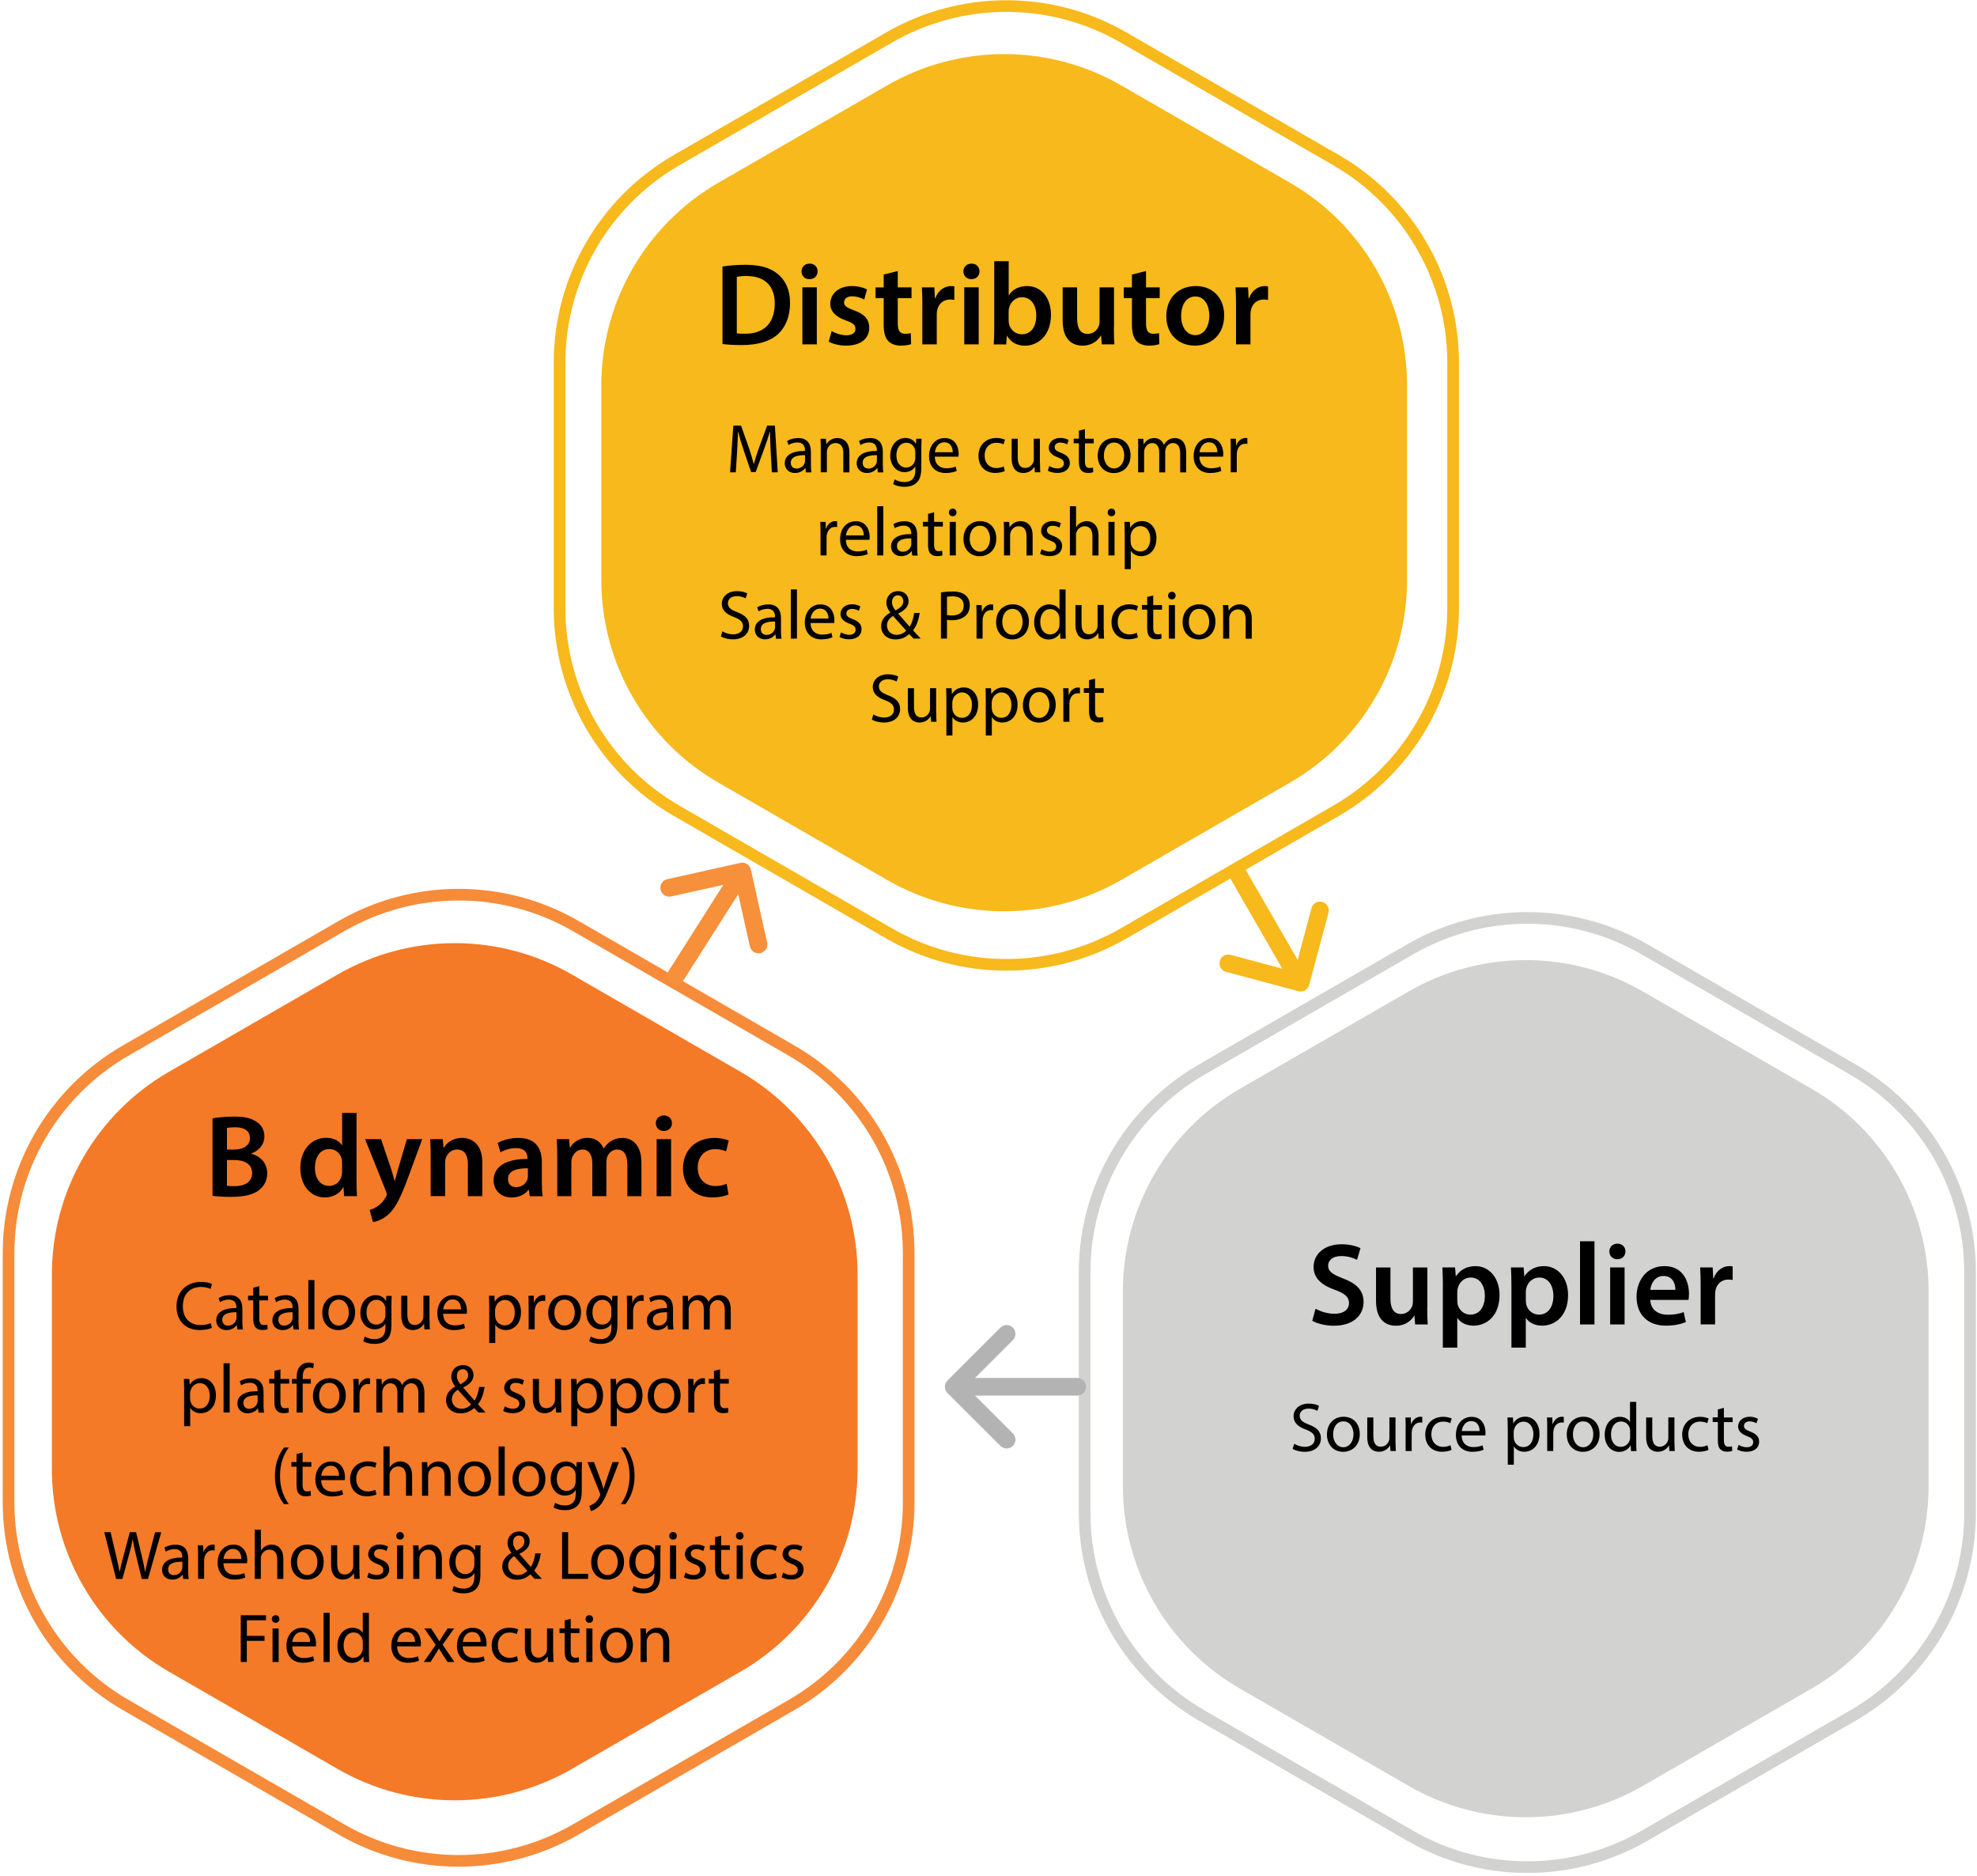 <svg width="509" height="483" viewBox="0 0 509 483" fill="none" xmlns="http://www.w3.org/2000/svg">
<path fill-rule="evenodd" clip-rule="evenodd" d="M317.847 223.501C318.927 222.882 320.325 223.247 320.944 224.327L334.096 247.102L337.654 233.786C337.972 232.58 339.226 231.85 340.434 232.183C341.641 232.501 342.371 233.754 342.038 234.961L337.05 253.562C336.733 254.768 335.478 255.498 334.271 255.165L315.655 250.181C314.448 249.864 313.717 248.61 314.051 247.404C314.368 246.198 315.623 245.468 316.83 245.801L330.141 249.372L317.021 226.596C316.385 225.517 316.767 224.12 317.847 223.501Z" fill="#F7B91B"/>
<path d="M362.258 149.318V99.211C362.258 77.689 350.774 57.802 332.111 47.041L288.685 21.996C270.037 11.235 247.053 11.235 228.39 21.996L184.963 47.041C166.316 57.802 154.816 77.689 154.816 99.211V149.302C154.816 170.824 166.3 190.711 184.963 201.472L228.39 226.517C247.037 237.278 270.021 237.278 288.685 226.517L332.111 201.472C350.758 190.727 362.258 170.84 362.258 149.318Z" fill="#F7B91B"/>
<path d="M374.123 156.555V93.386C374.123 71.865 362.639 51.977 343.976 41.217L289.24 9.632C270.593 -1.129 247.609 -1.129 228.945 9.632L174.21 41.217C155.562 51.977 144.062 71.865 144.062 93.386V156.555C144.062 178.077 155.546 197.964 174.21 208.725L228.945 240.309C247.593 251.07 270.577 251.07 289.24 240.309L343.976 208.725C362.639 197.964 374.123 178.077 374.123 156.555Z" stroke="#F7B91B" stroke-width="3" stroke-miterlimit="10"/>
<path d="M198.433 116.305C198.337 114.622 198.242 112.607 198.258 111.115H198.21C197.797 112.527 197.305 114.019 196.686 115.686L194.557 121.527H193.382L191.428 115.797C190.856 114.099 190.38 112.543 190.03 111.115H189.998C189.967 112.623 189.871 114.638 189.76 116.432L189.443 121.59H187.965L188.807 109.559H190.793L192.842 115.384C193.334 116.86 193.747 118.194 194.049 119.432H194.096C194.398 118.225 194.827 116.892 195.367 115.384L197.511 109.559H199.497L200.243 121.59H198.719L198.433 116.305Z" fill="black"/>
<path d="M207.487 121.574L207.36 120.479H207.312C206.835 121.162 205.898 121.765 204.675 121.765C202.928 121.765 202.039 120.527 202.039 119.289C202.039 117.194 203.897 116.051 207.233 116.083V115.908C207.233 115.194 207.042 113.908 205.263 113.908C204.453 113.908 203.627 114.162 203.007 114.559L202.642 113.527C203.357 113.067 204.389 112.766 205.485 112.766C208.122 112.766 208.773 114.575 208.773 116.305V119.543C208.773 120.289 208.805 121.019 208.916 121.606H207.487V121.574ZM207.264 117.178C205.549 117.146 203.595 117.448 203.595 119.13C203.595 120.146 204.278 120.622 205.072 120.622C206.2 120.622 206.915 119.908 207.169 119.178C207.217 119.019 207.264 118.844 207.264 118.686V117.178Z" fill="black"/>
<path d="M211.315 115.289C211.315 114.4 211.299 113.67 211.251 112.956H212.649L212.744 114.384H212.776C213.205 113.559 214.205 112.766 215.635 112.766C216.826 112.766 218.685 113.48 218.685 116.448V121.606H217.112V116.606C217.112 115.21 216.588 114.051 215.111 114.051C214.078 114.051 213.268 114.781 212.998 115.654C212.935 115.845 212.887 116.114 212.887 116.384V121.574H211.315V115.289Z" fill="black"/>
<path d="M226.007 121.574L225.88 120.479H225.833C225.356 121.162 224.419 121.765 223.196 121.765C221.449 121.765 220.559 120.527 220.559 119.289C220.559 117.194 222.417 116.051 225.753 116.083V115.908C225.753 115.194 225.562 113.908 223.783 113.908C222.973 113.908 222.147 114.162 221.528 114.559L221.163 113.527C221.877 113.067 222.91 112.766 224.006 112.766C226.643 112.766 227.294 114.575 227.294 116.305V119.543C227.294 120.289 227.326 121.019 227.437 121.606H226.007V121.574ZM225.769 117.178C224.054 117.146 222.1 117.448 222.1 119.13C222.1 120.146 222.783 120.622 223.577 120.622C224.705 120.622 225.42 119.908 225.674 119.178C225.721 119.019 225.769 118.844 225.769 118.686V117.178Z" fill="black"/>
<path d="M237.269 112.94C237.237 113.559 237.205 114.257 237.205 115.321V120.336C237.205 122.32 236.808 123.526 235.966 124.288C235.124 125.082 233.917 125.32 232.821 125.32C231.789 125.32 230.645 125.066 229.946 124.606L230.343 123.415C230.915 123.764 231.805 124.098 232.885 124.098C234.489 124.098 235.664 123.257 235.664 121.082V120.098H235.633C235.156 120.908 234.219 121.542 232.885 121.542C230.74 121.542 229.2 119.717 229.2 117.337C229.2 114.416 231.106 112.75 233.091 112.75C234.584 112.75 235.41 113.527 235.791 114.242H235.823L235.887 112.94H237.269ZM235.649 116.352C235.649 116.083 235.633 115.845 235.553 115.638C235.267 114.734 234.505 113.972 233.361 113.972C231.868 113.972 230.788 115.241 230.788 117.241C230.788 118.94 231.646 120.352 233.345 120.352C234.314 120.352 235.188 119.749 235.521 118.749C235.617 118.479 235.649 118.178 235.649 117.908V116.352Z" fill="black"/>
<path d="M240.683 117.543C240.715 119.67 242.081 120.543 243.654 120.543C244.782 120.543 245.465 120.352 246.052 120.098L246.322 121.225C245.766 121.479 244.829 121.765 243.447 121.765C240.779 121.765 239.19 120.019 239.19 117.416C239.19 114.813 240.731 112.766 243.241 112.766C246.068 112.766 246.815 115.241 246.815 116.829C246.815 117.146 246.783 117.4 246.767 117.559H240.683V117.543ZM245.29 116.416C245.306 115.416 244.877 113.861 243.114 113.861C241.525 113.861 240.826 115.321 240.699 116.416H245.29Z" fill="black"/>
<path d="M258.696 121.257C258.283 121.463 257.378 121.749 256.218 121.749C253.613 121.749 251.914 119.987 251.914 117.337C251.914 114.67 253.74 112.75 256.552 112.75C257.473 112.75 258.299 112.988 258.728 113.194L258.378 114.4C257.997 114.194 257.409 113.988 256.552 113.988C254.566 113.988 253.502 115.448 253.502 117.257C253.502 119.257 254.789 120.495 256.504 120.495C257.393 120.495 257.981 120.257 258.426 120.066L258.696 121.257Z" fill="black"/>
<path d="M267.766 119.225C267.766 120.114 267.781 120.908 267.829 121.574H266.431L266.336 120.162H266.304C265.891 120.86 264.986 121.765 263.445 121.765C262.095 121.765 260.459 121.019 260.459 117.987V112.94H262.031V117.717C262.031 119.352 262.524 120.463 263.953 120.463C265.002 120.463 265.732 119.733 266.018 119.035C266.114 118.797 266.161 118.511 266.161 118.225V112.924H267.734V119.225H267.766Z" fill="black"/>
<path d="M270.164 119.971C270.625 120.273 271.451 120.59 272.229 120.59C273.373 120.59 273.913 120.019 273.913 119.305C273.913 118.559 273.468 118.146 272.308 117.717C270.752 117.162 270.021 116.305 270.021 115.273C270.021 113.877 271.149 112.734 273.007 112.734C273.881 112.734 274.643 112.988 275.136 113.273L274.739 114.416C274.405 114.21 273.77 113.924 272.976 113.924C272.054 113.924 271.53 114.464 271.53 115.099C271.53 115.813 272.054 116.13 273.166 116.559C274.659 117.13 275.438 117.876 275.438 119.162C275.438 120.685 274.262 121.749 272.197 121.749C271.244 121.749 270.371 121.511 269.767 121.162L270.164 119.971Z" fill="black"/>
<path d="M279.329 110.464V112.94H281.584V114.13H279.329V118.797C279.329 119.86 279.631 120.479 280.504 120.479C280.917 120.479 281.219 120.431 281.41 120.368L281.473 121.542C281.171 121.669 280.695 121.749 280.075 121.749C279.345 121.749 278.757 121.511 278.376 121.082C277.931 120.622 277.772 119.844 277.772 118.828V114.115H276.438V112.924H277.772V110.861L279.329 110.464Z" fill="black"/>
<path d="M291.067 117.194C291.067 120.384 288.859 121.781 286.762 121.781C284.427 121.781 282.617 120.066 282.617 117.337C282.617 114.448 284.507 112.75 286.905 112.75C289.383 112.75 291.067 114.543 291.067 117.194ZM284.205 117.273C284.205 119.162 285.301 120.59 286.826 120.59C288.319 120.59 289.447 119.178 289.447 117.241C289.447 115.781 288.716 113.924 286.858 113.924C285.015 113.924 284.205 115.638 284.205 117.273Z" fill="black"/>
<path d="M293.052 115.289C293.052 114.4 293.036 113.67 292.989 112.956H294.371L294.434 114.353H294.482C294.958 113.527 295.768 112.766 297.198 112.766C298.373 112.766 299.263 113.48 299.644 114.496H299.676C299.946 114.019 300.279 113.638 300.645 113.369C301.169 112.972 301.741 112.766 302.551 112.766C303.694 112.766 305.394 113.511 305.394 116.511V121.606H303.853V116.718C303.853 115.051 303.25 114.051 301.979 114.051C301.09 114.051 300.391 114.718 300.121 115.48C300.057 115.686 299.994 115.987 299.994 116.273V121.606H298.453V116.432C298.453 115.051 297.849 114.051 296.642 114.051C295.657 114.051 294.942 114.845 294.688 115.622C294.593 115.86 294.561 116.13 294.561 116.384V121.59H293.021V115.289H293.052Z" fill="black"/>
<path d="M308.809 117.543C308.841 119.67 310.207 120.543 311.779 120.543C312.907 120.543 313.59 120.352 314.178 120.098L314.448 121.225C313.892 121.479 312.955 121.765 311.573 121.765C308.904 121.765 307.316 120.019 307.316 117.416C307.316 114.813 308.857 112.766 311.366 112.766C314.194 112.766 314.94 115.241 314.94 116.829C314.94 117.146 314.908 117.4 314.892 117.559H308.809V117.543ZM313.415 116.416C313.431 115.416 313.002 113.861 311.239 113.861C309.651 113.861 308.952 115.321 308.825 116.416H313.415Z" fill="black"/>
<path d="M316.878 115.638C316.878 114.622 316.862 113.75 316.814 112.94H318.196L318.244 114.638H318.308C318.705 113.48 319.642 112.75 320.706 112.75C320.881 112.75 321.008 112.766 321.151 112.797V114.273C320.992 114.242 320.833 114.226 320.611 114.226C319.499 114.226 318.721 115.067 318.498 116.241C318.466 116.448 318.419 116.702 318.419 116.971V121.574H316.862V115.638H316.878Z" fill="black"/>
<path d="M211.251 137.049C211.251 136.033 211.235 135.16 211.188 134.351H212.569L212.617 136.049H212.681C213.078 134.89 214.015 134.16 215.079 134.16C215.254 134.16 215.381 134.176 215.524 134.208V135.684C215.365 135.652 215.206 135.636 214.984 135.636C213.872 135.636 213.094 136.478 212.871 137.652C212.839 137.858 212.808 138.112 212.808 138.382V142.985H211.251V137.049Z" fill="black"/>
<path d="M217.779 138.954C217.811 141.08 219.177 141.953 220.749 141.953C221.877 141.953 222.56 141.763 223.148 141.509L223.418 142.636C222.862 142.89 221.925 143.175 220.543 143.175C217.875 143.175 216.286 141.43 216.286 138.827C216.286 136.224 217.827 134.176 220.337 134.176C223.164 134.176 223.91 136.652 223.91 138.239C223.91 138.557 223.879 138.811 223.863 138.969H217.779V138.954ZM222.386 137.827C222.401 136.827 221.973 135.271 220.209 135.271C218.621 135.271 217.922 136.732 217.795 137.827H222.386Z" fill="black"/>
<path d="M225.848 130.319H227.421V142.985H225.848V130.319Z" fill="black"/>
<path d="M234.854 142.985L234.727 141.89H234.68C234.203 142.572 233.266 143.175 232.043 143.175C230.296 143.175 229.406 141.937 229.406 140.699C229.406 138.604 231.265 137.462 234.6 137.493V137.319C234.6 136.605 234.41 135.319 232.631 135.319C231.821 135.319 230.995 135.573 230.375 135.97L230.01 134.938C230.725 134.478 231.757 134.176 232.853 134.176C235.49 134.176 236.141 135.986 236.141 137.716V140.953C236.141 141.699 236.173 142.429 236.284 143.017H234.854V142.985ZM234.616 138.589C232.901 138.557 230.947 138.858 230.947 140.541C230.947 141.556 231.63 142.033 232.424 142.033C233.552 142.033 234.267 141.318 234.521 140.588C234.568 140.43 234.616 140.255 234.616 140.096V138.589Z" fill="black"/>
<path d="M240.493 131.875V134.351H242.748V135.541H240.493V140.207C240.493 141.271 240.795 141.89 241.668 141.89C242.081 141.89 242.383 141.842 242.574 141.779L242.637 142.953C242.335 143.08 241.859 143.16 241.239 143.16C240.509 143.16 239.921 142.921 239.54 142.493C239.095 142.033 238.936 141.255 238.936 140.239V135.525H237.602V134.335H238.936V132.272L240.493 131.875Z" fill="black"/>
<path d="M246.259 131.923C246.275 132.462 245.878 132.891 245.258 132.891C244.702 132.891 244.305 132.462 244.305 131.923C244.305 131.367 244.718 130.938 245.29 130.938C245.878 130.938 246.259 131.367 246.259 131.923ZM244.512 142.985V134.351H246.084V142.985H244.512Z" fill="black"/>
<path d="M256.504 138.604C256.504 141.795 254.296 143.191 252.199 143.191C249.864 143.191 248.054 141.477 248.054 138.747C248.054 135.859 249.944 134.16 252.342 134.16C254.836 134.16 256.504 135.954 256.504 138.604ZM249.658 138.684C249.658 140.573 250.754 142.001 252.279 142.001C253.772 142.001 254.9 140.588 254.9 138.652C254.9 137.192 254.169 135.335 252.311 135.335C250.452 135.335 249.658 137.049 249.658 138.684Z" fill="black"/>
<path d="M258.489 136.684C258.489 135.795 258.473 135.065 258.426 134.351H259.824L259.919 135.779H259.951C260.379 134.954 261.38 134.16 262.81 134.16C264.001 134.16 265.859 134.875 265.859 137.843V143.001H264.287V138.017C264.287 136.62 263.763 135.462 262.286 135.462C261.253 135.462 260.443 136.192 260.173 137.065C260.109 137.255 260.062 137.525 260.062 137.795V142.985H258.489V136.684Z" fill="black"/>
<path d="M268.178 141.382C268.639 141.683 269.465 142.001 270.243 142.001C271.387 142.001 271.927 141.43 271.927 140.715C271.927 139.969 271.482 139.557 270.323 139.128C268.766 138.573 268.035 137.716 268.035 136.684C268.035 135.287 269.163 134.144 271.022 134.144C271.895 134.144 272.658 134.398 273.15 134.684L272.753 135.827C272.419 135.621 271.784 135.335 270.99 135.335C270.068 135.335 269.544 135.874 269.544 136.509C269.544 137.224 270.069 137.541 271.18 137.97C272.673 138.541 273.452 139.287 273.452 140.572C273.452 142.096 272.276 143.16 270.211 143.16C269.258 143.16 268.385 142.921 267.781 142.572L268.178 141.382Z" fill="black"/>
<path d="M275.469 130.319H277.042V135.716H277.073C277.327 135.271 277.709 134.875 278.201 134.605C278.662 134.335 279.218 134.16 279.805 134.16C280.965 134.16 282.823 134.875 282.823 137.858V143.001H281.251V138.033C281.251 136.636 280.727 135.462 279.249 135.462C278.233 135.462 277.423 136.176 277.137 137.033C277.042 137.239 277.026 137.478 277.026 137.779V142.985H275.453V130.319H275.469Z" fill="black"/>
<path d="M287.128 131.923C287.144 132.462 286.747 132.891 286.127 132.891C285.571 132.891 285.174 132.462 285.174 131.923C285.174 131.367 285.587 130.938 286.159 130.938C286.747 130.938 287.128 131.367 287.128 131.923ZM285.381 142.985V134.351H286.953V142.985H285.381Z" fill="black"/>
<path d="M289.558 137.176C289.558 136.065 289.526 135.176 289.495 134.351H290.908L290.972 135.827H291.004C291.655 134.779 292.671 134.144 294.069 134.144C296.166 134.144 297.738 135.906 297.738 138.541C297.738 141.652 295.848 143.175 293.815 143.175C292.671 143.175 291.671 142.668 291.162 141.81H291.131V146.508H289.574V137.176H289.558ZM291.115 139.477C291.115 139.715 291.147 139.922 291.178 140.128C291.464 141.223 292.417 141.969 293.529 141.969C295.197 141.969 296.15 140.62 296.15 138.636C296.15 136.906 295.245 135.43 293.577 135.43C292.513 135.43 291.512 136.192 291.194 137.382C291.147 137.573 291.083 137.811 291.083 138.033V139.477H291.115Z" fill="black"/>
<path d="M185.98 162.507C186.679 162.935 187.695 163.301 188.76 163.301C190.348 163.301 191.285 162.459 191.285 161.253C191.285 160.126 190.65 159.491 189.014 158.856C187.044 158.158 185.837 157.142 185.837 155.444C185.837 153.571 187.394 152.175 189.728 152.175C190.967 152.175 191.857 152.46 192.397 152.762L191.968 154.032C191.571 153.825 190.777 153.46 189.681 153.46C188.045 153.46 187.409 154.444 187.409 155.27C187.409 156.396 188.14 156.952 189.808 157.587C191.841 158.38 192.873 159.349 192.873 161.126C192.873 162.983 191.492 164.586 188.664 164.586C187.505 164.586 186.234 164.253 185.599 163.824L185.98 162.507Z" fill="black"/>
<path d="M199.783 164.396L199.656 163.301H199.608C199.132 163.983 198.195 164.586 196.972 164.586C195.224 164.586 194.335 163.348 194.335 162.11C194.335 160.015 196.193 158.872 199.529 158.904V158.73C199.529 158.015 199.338 156.73 197.559 156.73C196.749 156.73 195.923 156.984 195.304 157.38L194.939 156.349C195.653 155.889 196.686 155.587 197.782 155.587C200.418 155.587 201.07 157.396 201.07 159.126V162.364C201.07 163.11 201.101 163.84 201.213 164.427H199.783V164.396ZM199.545 159.999C197.829 159.968 195.876 160.269 195.876 161.951C195.876 162.967 196.559 163.443 197.353 163.443C198.481 163.443 199.195 162.729 199.45 161.999C199.497 161.84 199.545 161.666 199.545 161.507V159.999Z" fill="black"/>
<path d="M203.611 151.73H205.183V164.396H203.611V151.73Z" fill="black"/>
<path d="M208.694 160.364C208.726 162.491 210.092 163.364 211.664 163.364C212.792 163.364 213.475 163.174 214.062 162.92L214.332 164.047C213.777 164.3 212.839 164.586 211.458 164.586C208.789 164.586 207.201 162.84 207.201 160.237C207.201 157.634 208.741 155.587 211.251 155.587C214.078 155.587 214.825 158.063 214.825 159.65C214.825 159.968 214.793 160.221 214.777 160.38H208.694V160.364ZM213.3 159.237C213.316 158.238 212.887 156.682 211.124 156.682C209.536 156.682 208.837 158.142 208.71 159.237H213.3Z" fill="black"/>
<path d="M216.54 162.793C217.001 163.094 217.827 163.412 218.605 163.412C219.749 163.412 220.289 162.84 220.289 162.126C220.289 161.38 219.844 160.967 218.684 160.539C217.128 159.983 216.397 159.126 216.397 158.095C216.397 156.698 217.525 155.555 219.383 155.555C220.257 155.555 221.019 155.809 221.512 156.095L221.115 157.238C220.781 157.031 220.146 156.746 219.352 156.746C218.43 156.746 217.906 157.285 217.906 157.92C217.906 158.634 218.43 158.952 219.542 159.38C221.035 159.952 221.814 160.698 221.814 161.983C221.814 163.507 220.638 164.57 218.573 164.57C217.62 164.57 216.747 164.332 216.143 163.983L216.54 162.793Z" fill="black"/>
<path d="M235.204 164.396C234.87 164.062 234.536 163.713 234.076 163.221C233.043 164.189 231.884 164.602 230.55 164.602C228.215 164.602 226.849 163.031 226.849 161.221C226.849 159.587 227.833 158.46 229.199 157.714V157.666C228.58 156.873 228.199 156 228.199 155.143C228.199 153.682 229.247 152.175 231.248 152.175C232.742 152.175 233.917 153.174 233.917 154.73C233.917 156 233.186 157 231.28 157.936V157.984C232.297 159.158 233.44 160.475 234.203 161.332C234.759 160.491 235.124 159.333 235.362 157.809H236.792C236.474 159.698 235.95 161.205 235.061 162.253C235.696 162.935 236.331 163.602 237.046 164.38H235.204V164.396ZM233.313 162.332C232.599 161.555 231.264 160.079 229.914 158.555C229.279 158.968 228.358 159.729 228.358 160.999C228.358 162.38 229.374 163.427 230.82 163.427C231.868 163.427 232.742 162.951 233.313 162.332ZM229.66 155C229.66 155.857 230.057 156.523 230.565 157.158C231.788 156.46 232.567 155.825 232.567 154.809C232.567 154.079 232.154 153.254 231.169 153.254C230.168 153.254 229.66 154.063 229.66 155Z" fill="black"/>
<path d="M242.256 152.508C243.003 152.381 243.988 152.27 245.243 152.27C246.783 152.27 247.911 152.619 248.626 153.27C249.293 153.841 249.674 154.714 249.674 155.777C249.674 156.873 249.356 157.73 248.753 158.349C247.927 159.222 246.593 159.666 245.068 159.666C244.607 159.666 244.178 159.65 243.813 159.555V164.38H242.256V152.508ZM243.813 158.317C244.147 158.412 244.575 158.444 245.1 158.444C246.974 158.444 248.117 157.539 248.117 155.873C248.117 154.286 246.99 153.508 245.274 153.508C244.591 153.508 244.083 153.555 243.813 153.635V158.317Z" fill="black"/>
<path d="M251.421 158.46C251.421 157.444 251.405 156.571 251.357 155.762H252.739L252.787 157.46H252.851C253.248 156.301 254.185 155.571 255.249 155.571C255.424 155.571 255.551 155.587 255.694 155.619V157.095C255.535 157.063 255.376 157.047 255.154 157.047C254.042 157.047 253.263 157.888 253.041 159.063C253.009 159.269 252.978 159.523 252.978 159.793V164.396H251.421V158.46Z" fill="black"/>
<path d="M264.906 160.015C264.906 163.205 262.698 164.602 260.602 164.602C258.267 164.602 256.456 162.888 256.456 160.158C256.456 157.269 258.346 155.571 260.745 155.571C263.223 155.571 264.906 157.365 264.906 160.015ZM258.044 160.094C258.044 161.983 259.14 163.412 260.665 163.412C262.158 163.412 263.286 161.999 263.286 160.063C263.286 158.603 262.555 156.746 260.697 156.746C258.839 156.746 258.044 158.46 258.044 160.094Z" fill="black"/>
<path d="M274.341 151.73V162.174C274.341 162.935 274.357 163.808 274.405 164.412H273.007L272.944 162.92H272.912C272.435 163.888 271.371 164.618 269.957 164.618C267.861 164.618 266.256 162.856 266.256 160.221C266.241 157.349 268.02 155.587 270.132 155.587C271.45 155.587 272.34 156.206 272.737 156.904H272.769V151.746H274.341V151.73ZM272.769 159.285C272.769 159.095 272.753 158.825 272.689 158.618C272.451 157.619 271.593 156.793 270.418 156.793C268.798 156.793 267.829 158.222 267.829 160.126C267.829 161.872 268.687 163.316 270.386 163.316C271.435 163.316 272.403 162.618 272.689 161.444C272.737 161.237 272.769 161.015 272.769 160.761V159.285Z" fill="black"/>
<path d="M284.189 162.047C284.189 162.935 284.205 163.729 284.253 164.396H282.855L282.76 162.983H282.728C282.315 163.681 281.41 164.586 279.869 164.586C278.519 164.586 276.883 163.84 276.883 160.809V155.762H278.455V160.539C278.455 162.174 278.948 163.285 280.377 163.285C281.426 163.285 282.156 162.555 282.442 161.856C282.537 161.618 282.585 161.332 282.585 161.047V155.746H284.158V162.047H284.189Z" fill="black"/>
<path d="M292.957 164.078C292.544 164.285 291.639 164.57 290.479 164.57C287.874 164.57 286.175 162.809 286.175 160.158C286.175 157.492 288.001 155.571 290.813 155.571C291.734 155.571 292.56 155.809 292.989 156.016L292.64 157.222C292.258 157.015 291.671 156.809 290.813 156.809C288.827 156.809 287.763 158.269 287.763 160.079C287.763 162.078 289.05 163.316 290.765 163.316C291.655 163.316 292.242 163.078 292.687 162.888L292.957 164.078Z" fill="black"/>
<path d="M296.912 153.286V155.762H299.168V156.952H296.912V161.618C296.912 162.682 297.214 163.301 298.088 163.301C298.501 163.301 298.803 163.253 298.993 163.189L299.057 164.364C298.755 164.491 298.262 164.57 297.659 164.57C296.928 164.57 296.341 164.332 295.959 163.904C295.515 163.443 295.356 162.666 295.356 161.65V156.936H294.021V155.746H295.356V153.682L296.912 153.286Z" fill="black"/>
<path d="M302.678 153.333C302.694 153.873 302.297 154.301 301.678 154.301C301.122 154.301 300.725 153.873 300.725 153.333C300.725 152.778 301.138 152.349 301.709 152.349C302.297 152.349 302.678 152.778 302.678 153.333ZM300.931 164.396V155.762H302.504V164.396H300.931Z" fill="black"/>
<path d="M312.923 160.015C312.923 163.205 310.715 164.602 308.619 164.602C306.284 164.602 304.473 162.888 304.473 160.158C304.473 157.269 306.363 155.571 308.762 155.571C311.256 155.571 312.923 157.365 312.923 160.015ZM306.077 160.094C306.077 161.983 307.173 163.412 308.698 163.412C310.207 163.412 311.319 161.999 311.319 160.063C311.319 158.603 310.588 156.746 308.73 156.746C306.872 156.746 306.077 158.46 306.077 160.094Z" fill="black"/>
<path d="M314.909 158.095C314.909 157.206 314.893 156.476 314.845 155.762H316.243L316.338 157.19H316.37C316.799 156.365 317.8 155.571 319.229 155.571C320.42 155.571 322.279 156.285 322.279 159.253V164.412H320.706V159.428C320.706 158.031 320.182 156.873 318.705 156.873C317.673 156.873 316.862 157.603 316.592 158.476C316.529 158.666 316.481 158.936 316.481 159.206V164.396H314.909V158.095Z" fill="black"/>
<path d="M224.848 183.918C225.546 184.346 226.563 184.711 227.627 184.711C229.216 184.711 230.153 183.87 230.153 182.664C230.153 181.537 229.517 180.902 227.881 180.267C225.912 179.569 224.705 178.553 224.705 176.855C224.705 174.982 226.261 173.585 228.596 173.585C229.835 173.585 230.725 173.871 231.265 174.173L230.836 175.442C230.439 175.236 229.644 174.871 228.548 174.871C226.912 174.871 226.277 175.855 226.277 176.68C226.277 177.807 227.008 178.363 228.676 178.998C230.709 179.791 231.741 180.759 231.741 182.537C231.741 184.394 230.359 185.997 227.532 185.997C226.372 185.997 225.102 185.664 224.466 185.235L224.848 183.918Z" fill="black"/>
<path d="M241.049 183.457C241.049 184.346 241.065 185.14 241.112 185.806H239.714L239.619 184.394H239.587C239.174 185.092 238.269 185.997 236.728 185.997C235.378 185.997 233.742 185.251 233.742 182.219V177.172H235.315V181.95C235.315 183.584 235.807 184.695 237.237 184.695C238.285 184.695 239.016 183.965 239.302 183.267C239.397 183.029 239.444 182.743 239.444 182.458V177.156H241.017V183.457H241.049Z" fill="black"/>
<path d="M243.654 179.997C243.654 178.886 243.622 177.998 243.59 177.172H245.004L245.068 178.648H245.099C245.735 177.601 246.767 176.966 248.165 176.966C250.262 176.966 251.834 178.728 251.834 181.362C251.834 184.473 249.944 185.997 247.911 185.997C246.767 185.997 245.766 185.489 245.242 184.632H245.21V189.33H243.654V179.997ZM245.21 182.299C245.21 182.537 245.242 182.743 245.274 182.95C245.56 184.045 246.513 184.791 247.625 184.791C249.293 184.791 250.246 183.442 250.246 181.458C250.246 179.728 249.34 178.252 247.672 178.252C246.608 178.252 245.608 179.013 245.29 180.204C245.242 180.394 245.179 180.632 245.179 180.854V182.299H245.21Z" fill="black"/>
<path d="M253.804 179.997C253.804 178.886 253.772 177.998 253.74 177.172H255.154L255.217 178.648H255.249C255.885 177.601 256.917 176.966 258.315 176.966C260.411 176.966 261.984 178.728 261.984 181.362C261.984 184.473 260.094 185.997 258.061 185.997C256.917 185.997 255.916 185.489 255.392 184.632H255.36V189.33H253.804V179.997ZM255.36 182.299C255.36 182.537 255.392 182.743 255.424 182.95C255.71 184.045 256.663 184.791 257.775 184.791C259.443 184.791 260.396 183.442 260.396 181.458C260.396 179.728 259.49 178.252 257.822 178.252C256.758 178.252 255.757 179.013 255.44 180.204C255.392 180.394 255.329 180.632 255.329 180.854V182.299H255.36Z" fill="black"/>
<path d="M271.8 181.426C271.8 184.616 269.592 186.013 267.495 186.013C265.16 186.013 263.35 184.299 263.35 181.569C263.35 178.68 265.24 176.982 267.638 176.982C270.116 176.982 271.8 178.775 271.8 181.426ZM264.938 181.505C264.938 183.394 266.034 184.822 267.559 184.822C269.052 184.822 270.18 183.41 270.18 181.473C270.18 180.013 269.449 178.156 267.591 178.156C265.732 178.156 264.938 179.87 264.938 181.505Z" fill="black"/>
<path d="M273.77 179.87C273.77 178.855 273.754 177.982 273.706 177.172H275.088L275.136 178.871H275.199C275.596 177.712 276.533 176.982 277.598 176.982C277.772 176.982 277.899 176.998 278.042 177.029V178.505C277.883 178.474 277.725 178.458 277.502 178.458C276.39 178.458 275.612 179.299 275.39 180.474C275.358 180.68 275.326 180.934 275.326 181.204V185.806H273.77V179.87Z" fill="black"/>
<path d="M281.934 174.696V177.172H284.189V178.363H281.934V183.029C281.934 184.092 282.236 184.711 283.109 184.711C283.522 184.711 283.824 184.664 284.015 184.6L284.078 185.775C283.776 185.902 283.3 185.981 282.68 185.981C281.95 185.981 281.362 185.743 280.981 185.314C280.536 184.854 280.377 184.076 280.377 183.061V178.347H279.043V177.156H280.377V175.093L281.934 174.696Z" fill="black"/>
<path d="M185.996 68.611C187.648 68.341 189.728 68.166 191.92 68.166C195.732 68.166 198.337 68.96 200.212 70.515C202.197 72.118 203.404 74.547 203.404 77.991C203.404 81.626 202.165 84.324 200.243 86.07C198.194 87.895 194.986 88.831 191.031 88.831C188.871 88.831 187.235 88.72 186.011 88.561V68.611H185.996ZM189.712 85.816C190.237 85.911 191.031 85.911 191.777 85.911C196.606 85.942 199.465 83.26 199.465 78.118C199.481 73.642 196.908 71.055 192.238 71.055C191.078 71.055 190.237 71.15 189.697 71.277V85.816H189.712Z" fill="black"/>
<path d="M210.504 69.865C210.504 70.976 209.71 71.865 208.392 71.865C207.153 71.865 206.358 70.976 206.358 69.865C206.358 68.738 207.184 67.865 208.439 67.865C209.694 67.849 210.504 68.722 210.504 69.865ZM206.581 88.641V73.96H210.298V88.641H206.581Z" fill="black"/>
<path d="M214.126 85.228C214.952 85.736 216.54 86.308 217.875 86.308C219.511 86.308 220.241 85.625 220.241 84.657C220.241 83.657 219.638 83.165 217.827 82.514C214.952 81.53 213.761 79.959 213.761 78.229C213.761 75.642 215.905 73.642 219.336 73.642C220.956 73.642 222.37 74.039 223.227 74.515L222.497 77.118C221.877 76.769 220.686 76.277 219.384 76.277C218.065 76.277 217.319 76.927 217.319 77.832C217.319 78.769 218.033 79.213 219.876 79.895C222.544 80.832 223.783 82.197 223.799 84.371C223.799 87.054 221.718 88.974 217.827 88.974C216.048 88.974 214.428 88.546 213.348 87.942L214.126 85.228Z" fill="black"/>
<path d="M231.137 69.769V73.975H234.679V76.737H231.137V83.213C231.137 85.006 231.614 85.927 233.043 85.927C233.679 85.927 234.155 85.847 234.489 85.768L234.568 88.593C234.012 88.799 233.043 88.974 231.868 88.974C230.502 88.974 229.358 88.514 228.675 87.768C227.881 86.927 227.516 85.578 227.516 83.657V76.753H225.419V73.991H227.516V70.674L231.137 69.769Z" fill="black"/>
<path d="M237.475 78.689C237.475 76.721 237.428 75.277 237.348 73.975H240.557L240.7 76.769H240.811C241.541 74.706 243.241 73.642 244.829 73.642C245.195 73.642 245.401 73.658 245.703 73.721V77.213C245.385 77.15 245.068 77.102 244.607 77.102C242.844 77.102 241.605 78.229 241.271 79.911C241.208 80.245 241.176 80.626 241.176 81.022V88.641H237.459V78.689H237.475Z" fill="black"/>
<path d="M252.183 69.865C252.183 70.976 251.389 71.865 250.071 71.865C248.832 71.865 248.038 70.976 248.038 69.865C248.038 68.738 248.864 67.865 250.118 67.865C251.373 67.849 252.167 68.722 252.183 69.865ZM248.26 88.641V73.96H251.977V88.641H248.26Z" fill="black"/>
<path d="M255.853 88.641C255.916 87.657 255.98 86.022 255.98 84.53V67.246H259.696V75.991H259.76C260.665 74.563 262.27 73.642 264.446 73.642C268.035 73.642 270.593 76.61 270.577 81.086C270.577 86.355 267.225 88.99 263.906 88.99C262.015 88.99 260.332 88.26 259.283 86.45H259.22L259.061 88.657H255.853V88.641ZM259.696 82.578C259.696 82.879 259.728 83.181 259.792 83.451C260.189 84.959 261.475 86.054 263.064 86.054C265.399 86.054 266.796 84.197 266.796 81.229C266.796 78.642 265.542 76.515 263.096 76.515C261.587 76.515 260.205 77.594 259.808 79.229C259.744 79.515 259.681 79.832 259.681 80.197V82.578H259.696Z" fill="black"/>
<path d="M286.778 84.244C286.778 85.99 286.826 87.45 286.905 88.641H283.665L283.49 86.419H283.411C282.791 87.45 281.346 88.974 278.709 88.974C276.025 88.974 273.595 87.371 273.595 82.578V73.975H277.312V81.959C277.312 84.403 278.09 85.958 280.044 85.958C281.537 85.958 282.49 84.927 282.887 83.975C283.014 83.657 283.093 83.26 283.093 82.832V73.975H286.81V84.244H286.778Z" fill="black"/>
<path d="M295.054 69.769V73.975H298.58V76.737H295.054V83.213C295.054 85.006 295.53 85.927 296.96 85.927C297.595 85.927 298.072 85.847 298.405 85.768L298.485 88.593C297.929 88.799 296.96 88.974 295.784 88.974C294.418 88.974 293.275 88.514 292.592 87.768C291.797 86.927 291.432 85.578 291.432 83.657V76.753H289.335V73.991H291.432V70.674L295.054 69.769Z" fill="black"/>
<path d="M315.178 81.165C315.178 86.561 311.382 88.974 307.634 88.974C303.488 88.974 300.279 86.117 300.279 81.419C300.279 76.61 303.456 73.642 307.888 73.642C312.256 73.642 315.178 76.721 315.178 81.165ZM304.091 81.324C304.091 84.149 305.505 86.276 307.745 86.276C309.873 86.276 311.35 84.228 311.35 81.26C311.35 78.959 310.334 76.324 307.761 76.324C305.156 76.34 304.091 78.88 304.091 81.324Z" fill="black"/>
<path d="M318.228 78.689C318.228 76.721 318.18 75.277 318.101 73.975H321.325L321.468 76.769H321.58C322.31 74.706 324.01 73.642 325.598 73.642C325.964 73.642 326.17 73.658 326.472 73.721V77.213C326.154 77.15 325.836 77.102 325.376 77.102C323.613 77.102 322.374 78.229 322.04 79.911C321.977 80.245 321.945 80.626 321.945 81.022V88.641H318.228V78.689Z" fill="black"/>
<path d="M496.54 382.534V332.444C496.54 310.922 485.056 291.035 466.392 280.274L422.966 255.229C404.318 244.468 381.334 244.468 362.671 255.229L319.245 280.274C300.597 291.035 289.097 310.922 289.097 332.444V382.534C289.097 404.056 300.581 423.943 319.245 434.704L362.671 459.749C381.318 470.51 404.302 470.51 422.966 459.749L466.392 434.704C485.056 423.943 496.54 404.056 496.54 382.534Z" fill="#D2D2D1"/>
<path d="M507.213 389.454V327.508C507.213 305.986 495.729 286.099 477.066 275.338L423.379 244.372C404.731 233.612 381.747 233.612 363.084 244.372L309.396 275.338C290.749 286.099 279.249 305.986 279.249 327.508V389.454C279.249 410.976 290.733 430.863 309.396 441.624L363.084 472.59C381.731 483.351 404.715 483.351 423.379 472.59L477.066 441.624C495.713 430.863 507.213 410.976 507.213 389.454Z" stroke="#D2D2D1" stroke-width="3" stroke-miterlimit="10"/>
<path d="M333.19 371.662C333.889 372.091 334.906 372.456 335.97 372.456C337.558 372.456 338.495 371.615 338.495 370.409C338.495 369.282 337.86 368.647 336.224 368.012C334.255 367.314 333.047 366.298 333.047 364.6C333.047 362.727 334.604 361.33 336.939 361.33C338.178 361.33 339.067 361.616 339.607 361.917L339.178 363.187C338.781 362.981 337.987 362.616 336.891 362.616C335.239 362.616 334.62 363.6 334.62 364.425C334.62 365.552 335.351 366.107 337.018 366.742C339.051 367.536 340.084 368.504 340.084 370.282C340.084 372.139 338.702 373.742 335.875 373.742C334.715 373.742 333.444 373.408 332.809 372.98L333.19 371.662Z" fill="black"/>
<path d="M350.091 369.155C350.091 372.345 347.883 373.742 345.786 373.742C343.451 373.742 341.641 372.027 341.641 369.298C341.641 366.409 343.531 364.711 345.929 364.711C348.407 364.711 350.091 366.52 350.091 369.155ZM343.229 369.25C343.229 371.139 344.325 372.567 345.85 372.567C347.359 372.567 348.471 371.155 348.471 369.218C348.471 367.758 347.74 365.901 345.882 365.901C344.039 365.885 343.229 367.599 343.229 369.25Z" fill="black"/>
<path d="M359.303 371.186C359.303 372.075 359.319 372.869 359.383 373.535H357.985L357.89 372.123H357.858C357.445 372.821 356.54 373.726 354.999 373.726C353.649 373.726 352.013 372.98 352.013 369.948V364.901H353.585V369.678C353.585 371.313 354.093 372.424 355.507 372.424C356.555 372.424 357.286 371.694 357.572 370.996C357.667 370.758 357.715 370.472 357.715 370.186V364.885H359.287V371.186H359.303Z" fill="black"/>
<path d="M361.908 367.599C361.908 366.584 361.892 365.711 361.845 364.901H363.227L363.274 366.599H363.338C363.735 365.441 364.672 364.711 365.736 364.711C365.911 364.711 366.038 364.727 366.181 364.758V366.234C366.022 366.203 365.863 366.187 365.641 366.187C364.529 366.187 363.751 367.028 363.528 368.202C363.497 368.409 363.449 368.663 363.449 368.933V373.535H361.892V367.599H361.908Z" fill="black"/>
<path d="M373.726 373.234C373.313 373.44 372.407 373.726 371.248 373.726C368.643 373.726 366.943 371.964 366.943 369.313C366.943 366.647 368.77 364.727 371.581 364.727C372.503 364.727 373.329 364.965 373.757 365.171L373.392 366.377C373.011 366.171 372.423 365.964 371.566 365.964C369.58 365.964 368.516 367.425 368.516 369.234C368.516 371.234 369.802 372.472 371.518 372.472C372.407 372.472 372.995 372.234 373.44 372.043L373.726 373.234Z" fill="black"/>
<path d="M376.33 369.52C376.362 371.647 377.728 372.519 379.301 372.519C380.428 372.519 381.111 372.329 381.699 372.075L381.969 373.202C381.413 373.456 380.476 373.742 379.094 373.742C376.426 373.742 374.837 371.996 374.837 369.393C374.837 366.79 376.378 364.742 378.888 364.742C381.715 364.742 382.462 367.218 382.462 368.806C382.462 369.123 382.43 369.377 382.414 369.536H376.33V369.52ZM380.937 368.393C380.953 367.393 380.524 365.838 378.761 365.838C377.172 365.838 376.473 367.298 376.346 368.393H380.937Z" fill="black"/>
<path d="M388.18 367.726C388.18 366.615 388.148 365.726 388.117 364.901H389.53L389.594 366.377H389.626C390.277 365.33 391.293 364.695 392.691 364.695C394.788 364.695 396.36 366.457 396.36 369.091C396.36 372.202 394.47 373.726 392.437 373.726C391.293 373.726 390.293 373.218 389.784 372.361H389.753V377.059H388.196V367.726H388.18ZM389.737 370.028C389.737 370.266 389.769 370.472 389.816 370.678C390.102 371.773 391.055 372.519 392.167 372.519C393.835 372.519 394.788 371.17 394.788 369.186C394.788 367.456 393.882 365.98 392.215 365.98C391.15 365.98 390.15 366.742 389.832 367.933C389.784 368.123 389.721 368.361 389.721 368.583V370.028H389.737Z" fill="black"/>
<path d="M398.346 367.599C398.346 366.584 398.33 365.711 398.282 364.901H399.664L399.712 366.599H399.775C400.172 365.441 401.11 364.711 402.174 364.711C402.348 364.711 402.476 364.727 402.619 364.758V366.234C402.46 366.203 402.301 366.187 402.078 366.187C400.967 366.187 400.188 367.028 399.966 368.202C399.934 368.409 399.902 368.663 399.902 368.933V373.535H398.346V367.599Z" fill="black"/>
<path d="M411.831 369.155C411.831 372.345 409.623 373.742 407.527 373.742C405.192 373.742 403.381 372.027 403.381 369.298C403.381 366.409 405.271 364.711 407.67 364.711C410.147 364.711 411.831 366.52 411.831 369.155ZM404.969 369.25C404.969 371.139 406.065 372.567 407.59 372.567C409.099 372.567 410.211 371.155 410.211 369.218C410.211 367.758 409.48 365.901 407.622 365.901C405.779 365.885 404.969 367.599 404.969 369.25Z" fill="black"/>
<path d="M421.266 360.87V371.313C421.266 372.075 421.282 372.948 421.33 373.551H419.916L419.837 372.059H419.805C419.328 373.027 418.264 373.757 416.85 373.757C414.754 373.757 413.15 371.996 413.15 369.361C413.134 366.488 414.913 364.727 417.025 364.727C418.344 364.727 419.233 365.346 419.63 366.044H419.662V360.886H421.266V360.87ZM419.694 368.425C419.694 368.234 419.678 367.964 419.63 367.758C419.392 366.758 418.534 365.933 417.359 365.933C415.739 365.933 414.77 367.361 414.77 369.266C414.77 371.012 415.627 372.456 417.327 372.456C418.375 372.456 419.344 371.758 419.63 370.583C419.678 370.377 419.694 370.155 419.694 369.901V368.425Z" fill="black"/>
<path d="M431.114 371.186C431.114 372.075 431.13 372.869 431.193 373.535H429.796L429.7 372.123H429.668C429.255 372.821 428.35 373.726 426.809 373.726C425.459 373.726 423.823 372.98 423.823 369.948V364.901H425.396V369.678C425.396 371.313 425.904 372.424 427.318 372.424C428.366 372.424 429.097 371.694 429.383 370.996C429.478 370.758 429.526 370.472 429.526 370.186V364.885H431.098V371.186H431.114Z" fill="black"/>
<path d="M439.882 373.234C439.469 373.44 438.564 373.726 437.404 373.726C434.799 373.726 433.1 371.964 433.1 369.313C433.1 366.647 434.926 364.727 437.738 364.727C438.659 364.727 439.485 364.965 439.914 365.171L439.548 366.377C439.167 366.171 438.58 365.964 437.722 365.964C435.736 365.964 434.672 367.425 434.672 369.234C434.672 371.234 435.959 372.472 437.674 372.472C438.564 372.472 439.151 372.234 439.596 372.043L439.882 373.234Z" fill="black"/>
<path d="M443.837 362.425V364.901H446.092V366.091H443.837V370.758C443.837 371.821 444.138 372.44 445.012 372.44C445.425 372.44 445.727 372.393 445.917 372.329L445.981 373.504C445.679 373.63 445.187 373.71 444.583 373.71C443.853 373.71 443.265 373.472 442.884 373.043C442.439 372.583 442.28 371.805 442.28 370.789V366.076H440.946V364.885H442.28V362.822L443.837 362.425Z" fill="black"/>
<path d="M447.633 371.948C448.094 372.25 448.92 372.567 449.698 372.567C450.841 372.567 451.381 371.996 451.381 371.282C451.381 370.536 450.937 370.123 449.777 369.694C448.221 369.139 447.49 368.282 447.49 367.25C447.49 365.853 448.618 364.711 450.476 364.711C451.35 364.711 452.128 364.965 452.605 365.25L452.207 366.393C451.874 366.187 451.239 365.901 450.444 365.901C449.523 365.901 448.999 366.441 448.999 367.076C448.999 367.79 449.523 368.107 450.635 368.536C452.128 369.107 452.906 369.853 452.906 371.139C452.906 372.662 451.731 373.726 449.666 373.726C448.713 373.726 447.839 373.488 447.236 373.138L447.633 371.948Z" fill="black"/>
<path d="M338.704 336.904C339.896 337.586 341.722 338.205 343.612 338.205C345.979 338.205 347.313 337.094 347.313 335.428C347.313 333.888 346.281 332.983 343.708 332.063C340.34 330.872 338.196 329.079 338.196 326.159C338.196 322.826 340.976 320.318 345.391 320.318C347.599 320.318 349.204 320.794 350.268 321.318L349.378 324.318C348.648 323.937 347.218 323.349 345.312 323.349C342.945 323.349 341.945 324.603 341.945 325.794C341.945 327.349 343.12 328.079 345.836 329.127C349.362 330.476 351.062 332.253 351.062 335.174C351.062 338.443 348.6 341.284 343.342 341.284C341.198 341.284 338.959 340.681 337.847 339.999L338.704 336.904Z" fill="black"/>
<path d="M367.454 336.554C367.454 338.3 367.502 339.761 367.581 340.951H364.341L364.166 338.729H364.087C363.467 339.761 362.022 341.284 359.385 341.284C356.701 341.284 354.271 339.681 354.271 334.888V326.286H357.987V334.269C357.987 336.713 358.766 338.269 360.719 338.269C362.212 338.269 363.165 337.237 363.563 336.285C363.69 335.967 363.769 335.57 363.769 335.142V326.286H367.486V336.554H367.454Z" fill="black"/>
<path d="M371.488 331.142C371.488 329.238 371.441 327.651 371.361 326.27H374.618L374.808 328.523H374.872C375.952 326.873 377.667 325.936 379.907 325.936C383.274 325.936 386.07 328.825 386.07 333.396C386.07 338.729 382.734 341.268 379.383 341.268C377.54 341.268 375.999 340.491 375.253 339.316H375.189V346.919H371.473V331.142H371.488ZM375.205 334.809C375.205 335.158 375.237 335.507 375.301 335.824C375.682 337.332 376.984 338.427 378.557 338.427C380.907 338.427 382.289 336.475 382.289 333.587C382.289 330.984 381.019 328.873 378.636 328.873C377.111 328.873 375.698 329.984 375.316 331.618C375.237 331.92 375.189 332.237 375.189 332.555V334.809H375.205Z" fill="black"/>
<path d="M389.135 331.142C389.135 329.238 389.088 327.651 389.008 326.27H392.264L392.455 328.523H392.519C393.599 326.873 395.314 325.936 397.554 325.936C400.921 325.936 403.717 328.825 403.717 333.396C403.717 338.729 400.381 341.268 397.03 341.268C395.187 341.268 393.646 340.491 392.9 339.316H392.836V346.919H389.135V331.142ZM392.852 334.809C392.852 335.158 392.884 335.507 392.947 335.824C393.329 337.332 394.631 338.427 396.204 338.427C398.554 338.427 399.936 336.475 399.936 333.587C399.936 330.984 398.666 328.873 396.283 328.873C394.758 328.873 393.345 329.984 392.963 331.618C392.884 331.92 392.836 332.237 392.836 332.555V334.809H392.852Z" fill="black"/>
<path d="M406.798 319.54H410.515V340.951H406.798V319.54Z" fill="black"/>
<path d="M418.488 322.159C418.488 323.27 417.694 324.159 416.376 324.159C415.137 324.159 414.343 323.27 414.343 322.159C414.343 321.032 415.169 320.159 416.424 320.159C417.678 320.159 418.473 321.016 418.488 322.159ZM414.549 340.951V326.27H418.266V340.951H414.549Z" fill="black"/>
<path d="M424.89 334.634C424.985 337.3 427.05 338.459 429.433 338.459C431.148 338.459 432.371 338.189 433.483 337.777L434.039 340.332C432.784 340.872 431.037 341.268 428.908 341.268C424.143 341.268 421.348 338.332 421.348 333.825C421.348 329.777 423.81 325.936 428.527 325.936C433.308 325.936 434.849 329.857 434.849 333.079C434.849 333.761 434.785 334.317 434.722 334.634H424.89ZM431.354 332.047C431.37 330.682 430.783 328.476 428.289 328.476C426.002 328.476 425.049 330.555 424.89 332.047H431.354Z" fill="black"/>
<path d="M437.851 330.984C437.851 329.015 437.804 327.571 437.724 326.27H440.949L441.091 329.063H441.203C441.933 327 443.633 325.936 445.221 325.936C445.587 325.936 445.793 325.952 446.095 326.016V329.508C445.777 329.444 445.46 329.396 444.999 329.396C443.236 329.396 441.997 330.523 441.663 332.206C441.6 332.539 441.568 332.92 441.568 333.317V340.935H437.851V330.984Z" fill="black"/>
<path d="M220.797 378.17V328.079C220.797 306.557 209.313 286.67 190.649 275.909L147.223 250.864C128.576 240.103 105.592 240.103 86.928 250.864L43.502 275.909C24.854 286.67 13.354 306.557 13.354 328.079V378.17C13.354 399.692 24.838 419.579 43.502 430.339L86.928 455.385C105.576 466.146 128.56 466.146 147.223 455.385L190.649 430.339C209.313 419.579 220.797 399.692 220.797 378.17Z" fill="#F47A27"/>
<path d="M233.949 386.74V322.619C233.949 301.097 222.465 281.21 203.801 270.449L148.224 238.389C129.576 227.628 106.592 227.628 87.929 238.389L32.352 270.449C13.704 281.21 2.204 301.097 2.204 322.619V386.74C2.204 408.262 13.688 428.149 32.352 438.91L87.929 470.971C106.577 481.732 129.56 481.732 148.224 470.971L203.801 438.91C222.465 428.149 233.949 408.262 233.949 386.74Z" stroke="#F68B3A" stroke-width="3" stroke-miterlimit="10"/>
<path d="M54.573 341.824C54.001 342.11 52.858 342.395 51.396 342.395C47.997 342.395 45.44 340.253 45.44 336.316C45.44 332.555 47.997 330 51.73 330C53.223 330 54.176 330.317 54.589 330.539L54.208 331.809C53.62 331.523 52.778 331.301 51.778 331.301C48.95 331.301 47.076 333.11 47.076 336.269C47.076 339.221 48.776 341.11 51.698 341.11C52.651 341.11 53.604 340.919 54.24 340.602L54.573 341.824Z" fill="black"/>
<path d="M61.117 342.221L60.99 341.126H60.942C60.466 341.808 59.529 342.411 58.306 342.411C56.558 342.411 55.669 341.173 55.669 339.935C55.669 337.84 57.527 336.697 60.863 336.729V336.555C60.863 335.84 60.672 334.555 58.893 334.555C58.083 334.555 57.257 334.809 56.638 335.205L56.273 334.174C56.987 333.714 58.02 333.412 59.116 333.412C61.752 333.412 62.404 335.221 62.404 336.951V340.189C62.404 340.935 62.435 341.665 62.547 342.252H61.117V342.221ZM60.895 337.808C59.179 337.777 57.226 338.078 57.226 339.761C57.226 340.776 57.909 341.253 58.703 341.253C59.831 341.253 60.545 340.538 60.799 339.808C60.847 339.65 60.895 339.475 60.895 339.316V337.808Z" fill="black"/>
<path d="M66.756 331.095V333.571H69.011V334.761H66.756V339.427C66.756 340.491 67.057 341.11 67.931 341.11C68.344 341.11 68.646 341.062 68.836 340.999L68.9 342.173C68.598 342.3 68.122 342.379 67.502 342.379C66.772 342.379 66.184 342.141 65.803 341.713C65.358 341.253 65.199 340.475 65.199 339.459V334.745H63.865V333.555H65.199V331.492L66.756 331.095Z" fill="black"/>
<path d="M75.571 342.221L75.444 341.126H75.397C74.92 341.808 73.983 342.411 72.76 342.411C71.013 342.411 70.123 341.173 70.123 339.935C70.123 337.84 71.981 336.697 75.317 336.729V336.555C75.317 335.84 75.126 334.555 73.347 334.555C72.537 334.555 71.711 334.809 71.092 335.205L70.727 334.174C71.441 333.714 72.474 333.412 73.57 333.412C76.207 333.412 76.858 335.221 76.858 336.951V340.189C76.858 340.935 76.889 341.665 77.001 342.252H75.571V342.221ZM75.333 337.808C73.618 337.777 71.664 338.078 71.664 339.761C71.664 340.776 72.347 341.253 73.141 341.253C74.269 341.253 74.984 340.538 75.238 339.808C75.285 339.65 75.333 339.475 75.333 339.316V337.808Z" fill="black"/>
<path d="M79.383 329.539H80.956V342.205H79.383V329.539Z" fill="black"/>
<path d="M91.423 337.824C91.423 341.014 89.216 342.411 87.119 342.411C84.784 342.411 82.973 340.697 82.973 337.967C82.973 335.078 84.863 333.38 87.262 333.38C89.74 333.38 91.423 335.19 91.423 337.824ZM84.561 337.919C84.561 339.808 85.657 341.237 87.182 341.237C88.675 341.237 89.803 339.824 89.803 337.888C89.803 336.428 89.073 334.571 87.214 334.571C85.372 334.555 84.561 336.269 84.561 337.919Z" fill="black"/>
<path d="M100.842 333.587C100.811 334.206 100.779 334.904 100.779 335.967V340.983C100.779 342.967 100.382 344.173 99.54 344.935C98.698 345.728 97.491 345.966 96.395 345.966C95.362 345.966 94.219 345.712 93.52 345.252L93.917 344.062C94.489 344.411 95.378 344.744 96.459 344.744C98.063 344.744 99.238 343.903 99.238 341.729V340.761H99.206C98.73 341.57 97.793 342.205 96.459 342.205C94.314 342.205 92.773 340.38 92.773 337.999C92.773 335.079 94.68 333.412 96.665 333.412C98.158 333.412 98.984 334.19 99.365 334.904H99.397L99.46 333.602H100.842V333.587ZM99.222 336.983C99.222 336.713 99.206 336.475 99.127 336.269C98.841 335.364 98.079 334.602 96.935 334.602C95.442 334.602 94.362 335.872 94.362 337.872C94.362 339.57 95.219 340.983 96.919 340.983C97.888 340.983 98.762 340.38 99.095 339.38C99.191 339.11 99.222 338.808 99.222 338.538V336.983Z" fill="black"/>
<path d="M110.611 339.856C110.611 340.745 110.627 341.538 110.674 342.205H109.276L109.181 340.792H109.149C108.736 341.491 107.831 342.395 106.29 342.395C104.94 342.395 103.304 341.649 103.304 338.618V333.571H104.877V338.348C104.877 339.983 105.369 341.094 106.799 341.094C107.847 341.094 108.578 340.364 108.864 339.665C108.959 339.427 109.006 339.142 109.006 338.856V333.555H110.579V339.856H110.611Z" fill="black"/>
<path d="M114.09 338.189C114.122 340.316 115.488 341.189 117.06 341.189C118.188 341.189 118.871 340.999 119.458 340.745L119.729 341.872C119.173 342.125 118.235 342.411 116.854 342.411C114.185 342.411 112.597 340.665 112.597 338.062C112.597 335.459 114.137 333.412 116.647 333.412C119.474 333.412 120.221 335.888 120.221 337.475C120.221 337.793 120.189 338.046 120.173 338.205H114.09V338.189ZM118.696 337.062C118.712 336.063 118.283 334.507 116.52 334.507C114.932 334.507 114.233 335.967 114.106 337.062H118.696Z" fill="black"/>
<path d="M125.955 336.396C125.955 335.285 125.923 334.396 125.891 333.571H127.305L127.368 335.047H127.4C128.035 333.999 129.068 333.364 130.466 333.364C132.562 333.364 134.135 335.126 134.135 337.761C134.135 340.872 132.245 342.395 130.212 342.395C129.068 342.395 128.067 341.887 127.543 341.03H127.511V345.728H125.955V336.396ZM127.495 338.697C127.495 338.935 127.527 339.142 127.559 339.348C127.845 340.443 128.798 341.189 129.91 341.189C131.578 341.189 132.531 339.84 132.531 337.856C132.531 336.126 131.625 334.65 129.957 334.65C128.893 334.65 127.892 335.412 127.575 336.602C127.527 336.793 127.464 337.031 127.464 337.253V338.697H127.495Z" fill="black"/>
<path d="M136.105 336.269C136.105 335.253 136.089 334.38 136.041 333.571H137.423L137.471 335.269H137.534C137.931 334.11 138.868 333.38 139.933 333.38C140.107 333.38 140.234 333.396 140.377 333.428V334.904C140.218 334.872 140.06 334.856 139.837 334.856C138.725 334.856 137.947 335.697 137.725 336.872C137.693 337.078 137.661 337.332 137.661 337.602V342.205H136.105V336.269Z" fill="black"/>
<path d="M149.59 337.824C149.59 341.014 147.382 342.411 145.285 342.411C142.95 342.411 141.14 340.697 141.14 337.967C141.14 335.078 143.03 333.38 145.428 333.38C147.906 333.38 149.59 335.19 149.59 337.824ZM142.728 337.919C142.728 339.808 143.824 341.237 145.349 341.237C146.842 341.237 147.97 339.824 147.97 337.888C147.97 336.428 147.239 334.571 145.381 334.571C143.538 334.555 142.728 336.269 142.728 337.919Z" fill="black"/>
<path d="M159.025 333.587C158.993 334.206 158.961 334.904 158.961 335.967V340.983C158.961 342.967 158.564 344.173 157.723 344.935C156.881 345.728 155.674 345.966 154.578 345.966C153.545 345.966 152.401 345.712 151.703 345.252L152.1 344.062C152.671 344.411 153.561 344.744 154.641 344.744C156.245 344.744 157.421 343.903 157.421 341.729V340.761H157.389C156.912 341.57 155.975 342.205 154.641 342.205C152.497 342.205 150.956 340.38 150.956 337.999C150.956 335.079 152.862 333.412 154.848 333.412C156.341 333.412 157.167 334.19 157.548 334.904H157.58L157.643 333.602H159.025V333.587ZM157.389 336.983C157.389 336.713 157.373 336.475 157.294 336.269C157.008 335.364 156.245 334.602 155.102 334.602C153.609 334.602 152.529 335.872 152.529 337.872C152.529 339.57 153.386 340.983 155.086 340.983C156.055 340.983 156.928 340.38 157.262 339.38C157.357 339.11 157.389 338.808 157.389 338.538V336.983Z" fill="black"/>
<path d="M161.439 336.269C161.439 335.253 161.423 334.38 161.375 333.571H162.757L162.805 335.269H162.869C163.266 334.11 164.203 333.38 165.267 333.38C165.442 333.38 165.569 333.396 165.712 333.428V334.904C165.553 334.872 165.394 334.856 165.172 334.856C164.06 334.856 163.282 335.697 163.059 336.872C163.027 337.078 162.996 337.332 162.996 337.602V342.205H161.439V336.269Z" fill="black"/>
<path d="M171.986 342.221L171.859 341.126H171.811C171.335 341.808 170.397 342.411 169.174 342.411C167.427 342.411 166.538 341.173 166.538 339.935C166.538 337.84 168.396 336.697 171.732 336.729V336.555C171.732 335.84 171.541 334.555 169.762 334.555C168.952 334.555 168.126 334.809 167.507 335.205L167.141 334.174C167.856 333.714 168.888 333.412 169.984 333.412C172.621 333.412 173.272 335.221 173.272 336.951V340.189C173.272 340.935 173.304 341.665 173.415 342.252H171.986V342.221ZM171.747 337.808C170.032 337.777 168.078 338.078 168.078 339.761C168.078 340.776 168.761 341.253 169.556 341.253C170.683 341.253 171.398 340.538 171.652 339.808C171.7 339.65 171.747 339.475 171.747 339.316V337.808Z" fill="black"/>
<path d="M175.798 335.92C175.798 335.031 175.782 334.301 175.734 333.587H177.116L177.18 334.983H177.227C177.704 334.158 178.514 333.396 179.944 333.396C181.119 333.396 182.008 334.11 182.39 335.126H182.421C182.691 334.65 183.025 334.269 183.39 333.999C183.915 333.602 184.486 333.396 185.296 333.396C186.44 333.396 188.14 334.142 188.14 337.142V342.237H186.599V337.348C186.599 335.682 185.995 334.682 184.725 334.682C183.835 334.682 183.136 335.348 182.866 336.11C182.803 336.316 182.739 336.618 182.739 336.904V342.237H181.198V337.062C181.198 335.682 180.595 334.682 179.388 334.682C178.403 334.682 177.688 335.475 177.434 336.253C177.339 336.491 177.307 336.761 177.307 337.015V342.221H175.766V335.92H175.798Z" fill="black"/>
<path d="M47.409 357.807C47.409 356.696 47.377 355.807 47.346 354.981H48.759L48.823 356.457H48.855C49.49 355.41 50.523 354.775 51.92 354.775C54.017 354.775 55.589 356.537 55.589 359.172C55.589 362.282 53.699 363.806 51.666 363.806C50.523 363.806 49.522 363.298 48.998 362.441H48.966V367.139H47.409V357.807ZM48.966 360.108C48.966 360.346 48.998 360.552 49.029 360.759C49.315 361.854 50.268 362.6 51.38 362.6C53.048 362.6 54.001 361.251 54.001 359.267C54.001 357.537 53.096 356.061 51.428 356.061C50.364 356.061 49.363 356.823 49.045 358.013C48.998 358.203 48.934 358.441 48.934 358.664V360.108H48.966Z" fill="black"/>
<path d="M57.559 350.95H59.132V363.616H57.559V350.95Z" fill="black"/>
<path d="M66.565 363.631L66.438 362.536H66.391C65.914 363.219 64.977 363.822 63.754 363.822C62.007 363.822 61.117 362.584 61.117 361.346C61.117 359.251 62.976 358.108 66.311 358.14V357.965C66.311 357.251 66.121 355.965 64.342 355.965C63.532 355.965 62.706 356.219 62.086 356.616L61.721 355.585C62.435 355.124 63.468 354.823 64.564 354.823C67.201 354.823 67.852 356.632 67.852 358.362V361.6C67.852 362.346 67.884 363.076 67.995 363.663H66.565V363.631ZM66.327 359.219C64.612 359.187 62.658 359.489 62.658 361.171C62.658 362.187 63.341 362.663 64.135 362.663C65.263 362.663 65.978 361.949 66.232 361.219C66.279 361.06 66.327 360.886 66.327 360.727V359.219Z" fill="black"/>
<path d="M72.204 352.505V354.981H74.459V356.172H72.204V360.838C72.204 361.901 72.506 362.52 73.379 362.52C73.792 362.52 74.094 362.473 74.285 362.409L74.348 363.584C74.046 363.711 73.57 363.79 72.95 363.79C72.22 363.79 71.632 363.552 71.251 363.124C70.806 362.663 70.647 361.886 70.647 360.87V356.156H69.313V354.966H70.647V352.902L72.204 352.505Z" fill="black"/>
<path d="M76.381 363.631V356.188H75.158V354.997H76.381V354.585C76.381 353.378 76.651 352.267 77.382 351.569C77.97 350.998 78.764 350.76 79.495 350.76C80.05 350.76 80.527 350.887 80.829 351.014L80.622 352.236C80.384 352.125 80.066 352.045 79.622 352.045C78.287 352.045 77.938 353.22 77.938 354.537V354.997H80.034V356.188H77.938V363.631H76.381Z" fill="black"/>
<path d="M89.025 359.235C89.025 362.425 86.817 363.822 84.72 363.822C82.385 363.822 80.575 362.108 80.575 359.378C80.575 356.489 82.465 354.791 84.863 354.791C87.341 354.791 89.025 356.6 89.025 359.235ZM82.163 359.33C82.163 361.219 83.259 362.647 84.784 362.647C86.277 362.647 87.405 361.235 87.405 359.298C87.405 357.838 86.674 355.981 84.816 355.981C82.973 355.965 82.163 357.68 82.163 359.33Z" fill="black"/>
<path d="M91.01 357.68C91.01 356.664 90.994 355.791 90.947 354.981H92.329L92.376 356.68H92.44C92.837 355.521 93.774 354.791 94.838 354.791C95.013 354.791 95.14 354.807 95.283 354.839V356.315C95.124 356.283 94.965 356.267 94.743 356.267C93.631 356.267 92.853 357.108 92.63 358.283C92.599 358.489 92.567 358.743 92.567 359.013V363.616H91.01V357.68Z" fill="black"/>
<path d="M96.919 357.33C96.919 356.442 96.903 355.711 96.856 354.997H98.237L98.301 356.394H98.349C98.825 355.569 99.635 354.807 101.065 354.807C102.24 354.807 103.13 355.521 103.511 356.537H103.543C103.813 356.061 104.146 355.68 104.511 355.41C105.036 355.013 105.607 354.807 106.418 354.807C107.561 354.807 109.261 355.553 109.261 358.553V363.647H107.72V358.759C107.72 357.092 107.116 356.092 105.846 356.092C104.956 356.092 104.257 356.759 103.987 357.521C103.924 357.727 103.86 358.029 103.86 358.314V363.647H102.319V358.473C102.319 357.092 101.716 356.092 100.509 356.092C99.524 356.092 98.809 356.886 98.555 357.664C98.46 357.902 98.428 358.172 98.428 358.426V363.631H96.887V357.33H96.919Z" fill="black"/>
<path d="M123.191 363.631C122.857 363.298 122.524 362.949 122.063 362.457C121.031 363.425 119.871 363.838 118.537 363.838C116.202 363.838 114.836 362.266 114.836 360.457C114.836 358.822 115.821 357.695 117.187 356.949V356.902C116.567 356.108 116.186 355.235 116.186 354.378C116.186 352.918 117.234 351.41 119.236 351.41C120.729 351.41 121.904 352.41 121.904 353.966C121.904 355.235 121.174 356.235 119.268 357.172V357.219C120.284 358.394 121.428 359.711 122.19 360.568C122.746 359.727 123.111 358.568 123.35 357.045H124.779C124.462 358.933 123.937 360.441 123.048 361.489C123.683 362.171 124.319 362.838 125.033 363.616H123.191V363.631ZM121.285 361.552C120.57 360.759 119.236 359.298 117.886 357.775C117.25 358.187 116.329 358.949 116.329 360.219C116.329 361.6 117.346 362.647 118.791 362.647C119.839 362.647 120.713 362.187 121.285 361.552ZM117.631 354.22C117.631 355.077 118.029 355.743 118.537 356.378C119.76 355.68 120.538 355.045 120.538 354.029C120.538 353.299 120.125 352.474 119.14 352.474C118.14 352.474 117.631 353.299 117.631 354.22Z" fill="black"/>
<path d="M129.958 362.028C130.418 362.33 131.244 362.647 132.023 362.647C133.166 362.647 133.706 362.076 133.706 361.362C133.706 360.616 133.261 360.203 132.102 359.775C130.545 359.219 129.815 358.362 129.815 357.33C129.815 355.934 130.942 354.791 132.801 354.791C133.674 354.791 134.437 355.045 134.929 355.331L134.532 356.473C134.199 356.267 133.563 355.981 132.769 355.981C131.848 355.981 131.324 356.521 131.324 357.156C131.324 357.87 131.848 358.187 132.96 358.616C134.453 359.187 135.231 359.933 135.231 361.219C135.231 362.743 134.056 363.806 131.991 363.806C131.038 363.806 130.164 363.568 129.561 363.219L129.958 362.028Z" fill="black"/>
<path d="M144.491 361.267C144.491 362.155 144.507 362.949 144.555 363.616H143.157L143.062 362.203H143.03C142.617 362.901 141.711 363.806 140.171 363.806C138.821 363.806 137.185 363.06 137.185 360.029V354.981H138.757V359.759C138.757 361.393 139.249 362.505 140.679 362.505C141.727 362.505 142.458 361.774 142.744 361.076C142.839 360.838 142.887 360.552 142.887 360.267V354.966H144.459V361.267H144.491Z" fill="black"/>
<path d="M147.08 357.807C147.08 356.696 147.048 355.807 147.017 354.981H148.43L148.494 356.457H148.526C149.161 355.41 150.193 354.775 151.591 354.775C153.688 354.775 155.26 356.537 155.26 359.172C155.26 362.282 153.37 363.806 151.337 363.806C150.193 363.806 149.193 363.298 148.669 362.441H148.637V367.139H147.08V357.807ZM148.637 360.108C148.637 360.346 148.669 360.552 148.7 360.759C148.986 361.854 149.939 362.6 151.051 362.6C152.719 362.6 153.672 361.251 153.672 359.267C153.672 357.537 152.767 356.061 151.099 356.061C150.035 356.061 149.034 356.823 148.716 358.013C148.669 358.203 148.605 358.441 148.605 358.664V360.108H148.637Z" fill="black"/>
<path d="M157.246 357.807C157.246 356.696 157.214 355.807 157.182 354.981H158.596L158.659 356.457H158.691C159.326 355.41 160.359 354.775 161.757 354.775C163.853 354.775 165.426 356.537 165.426 359.172C165.426 362.282 163.536 363.806 161.503 363.806C160.359 363.806 159.358 363.298 158.834 362.441H158.802V367.139H157.246V357.807ZM158.802 360.108C158.802 360.346 158.834 360.552 158.866 360.759C159.152 361.854 160.105 362.6 161.217 362.6C162.884 362.6 163.837 361.251 163.837 359.267C163.837 357.537 162.932 356.061 161.264 356.061C160.2 356.061 159.199 356.823 158.882 358.013C158.834 358.203 158.771 358.441 158.771 358.664V360.108H158.802Z" fill="black"/>
<path d="M175.226 359.235C175.226 362.425 173.018 363.822 170.922 363.822C168.587 363.822 166.776 362.108 166.776 359.378C166.776 356.489 168.666 354.791 171.064 354.791C173.558 354.791 175.226 356.6 175.226 359.235ZM168.364 359.33C168.364 361.219 169.46 362.647 170.985 362.647C172.478 362.647 173.606 361.235 173.606 359.298C173.606 357.838 172.875 355.981 171.017 355.981C169.174 355.965 168.364 357.68 168.364 359.33Z" fill="black"/>
<path d="M177.212 357.68C177.212 356.664 177.196 355.791 177.148 354.981H178.53L178.578 356.68H178.642C179.039 355.521 179.976 354.791 181.04 354.791C181.215 354.791 181.342 354.807 181.485 354.839V356.315C181.326 356.283 181.167 356.267 180.945 356.267C179.833 356.267 179.054 357.108 178.832 358.283C178.8 358.489 178.769 358.743 178.769 359.013V363.616H177.212V357.68Z" fill="black"/>
<path d="M185.376 352.505V354.981H187.632V356.172H185.376V360.838C185.376 361.901 185.678 362.52 186.552 362.52C186.965 362.52 187.266 362.473 187.457 362.409L187.52 363.584C187.219 363.711 186.742 363.79 186.123 363.79C185.392 363.79 184.804 363.552 184.423 363.124C183.978 362.663 183.82 361.886 183.82 360.87V356.156H182.485V354.966H183.82V352.902L185.376 352.505Z" fill="black"/>
<path d="M74.348 372.646C73.046 374.392 72.093 376.71 72.093 379.947C72.093 383.122 73.078 385.407 74.348 387.201H73.109C71.982 385.725 70.774 383.439 70.774 379.947C70.79 376.424 71.982 374.138 73.109 372.646H74.348Z" fill="black"/>
<path d="M77.906 373.916V376.392H80.162V377.583H77.906V382.249C77.906 383.312 78.208 383.931 79.082 383.931C79.495 383.931 79.797 383.884 79.987 383.82L80.051 384.995C79.749 385.122 79.272 385.201 78.653 385.201C77.922 385.201 77.335 384.963 76.953 384.534C76.509 384.074 76.35 383.296 76.35 382.28V377.567H75.016V376.376H76.35V374.313L77.906 373.916Z" fill="black"/>
<path d="M82.687 381.011C82.719 383.138 84.085 384.01 85.658 384.01C86.785 384.01 87.468 383.82 88.056 383.566L88.326 384.693C87.77 384.947 86.833 385.233 85.451 385.233C82.783 385.233 81.194 383.487 81.194 380.884C81.194 378.281 82.735 376.233 85.245 376.233C88.072 376.233 88.819 378.709 88.819 380.297C88.819 380.614 88.787 380.868 88.771 381.027H82.687V381.011ZM87.294 379.884C87.31 378.884 86.881 377.329 85.118 377.329C83.529 377.329 82.83 378.789 82.703 379.884H87.294Z" fill="black"/>
<path d="M96.919 384.709C96.506 384.915 95.601 385.201 94.441 385.201C91.836 385.201 90.137 383.439 90.137 380.789C90.137 378.122 91.963 376.202 94.775 376.202C95.696 376.202 96.522 376.44 96.951 376.646L96.585 377.852C96.204 377.646 95.617 377.44 94.759 377.44C92.773 377.44 91.709 378.9 91.709 380.709C91.709 382.709 92.996 383.947 94.711 383.947C95.601 383.947 96.188 383.709 96.633 383.518L96.919 384.709Z" fill="black"/>
<path d="M98.746 372.361H100.318V377.757H100.35C100.604 377.313 100.985 376.916 101.478 376.646C101.939 376.376 102.494 376.202 103.082 376.202C104.242 376.202 106.1 376.916 106.1 379.9V385.042H104.528V380.074C104.528 378.678 104.003 377.503 102.526 377.503C101.51 377.503 100.7 378.217 100.414 379.074C100.318 379.281 100.302 379.519 100.302 379.82V385.026H98.73V372.361H98.746Z" fill="black"/>
<path d="M108.657 378.741C108.657 377.852 108.641 377.122 108.594 376.408H109.992L110.087 377.836H110.119C110.547 377.011 111.548 376.218 112.978 376.218C114.169 376.218 116.027 376.932 116.027 379.9V385.058H114.455V380.074C114.455 378.678 113.931 377.519 112.454 377.519C111.421 377.519 110.611 378.249 110.341 379.122C110.277 379.312 110.23 379.582 110.23 379.852V385.042H108.657V378.741Z" fill="black"/>
<path d="M126.399 380.646C126.399 383.836 124.192 385.233 122.095 385.233C119.76 385.233 117.949 383.518 117.949 380.789C117.949 377.9 119.839 376.202 122.238 376.202C124.716 376.202 126.399 378.011 126.399 380.646ZM119.538 380.741C119.538 382.63 120.634 384.058 122.158 384.058C123.652 384.058 124.779 382.646 124.779 380.709C124.779 379.249 124.049 377.392 122.19 377.392C120.348 377.376 119.538 379.09 119.538 380.741Z" fill="black"/>
<path d="M128.369 372.361H129.942V385.026H128.369V372.361Z" fill="black"/>
<path d="M140.409 380.646C140.409 383.836 138.201 385.233 136.105 385.233C133.77 385.233 131.959 383.518 131.959 380.789C131.959 377.9 133.849 376.202 136.248 376.202C138.741 376.202 140.409 378.011 140.409 380.646ZM133.547 380.741C133.547 382.63 134.643 384.058 136.168 384.058C137.661 384.058 138.789 382.646 138.789 380.709C138.789 379.249 138.058 377.392 136.2 377.392C134.357 377.376 133.547 379.09 133.547 380.741Z" fill="black"/>
<path d="M149.844 376.392C149.812 377.011 149.78 377.709 149.78 378.773V383.788C149.78 385.772 149.383 386.978 148.541 387.74C147.7 388.534 146.492 388.772 145.396 388.772C144.364 388.772 143.22 388.518 142.521 388.058L142.919 386.867C143.49 387.217 144.38 387.55 145.46 387.55C147.064 387.55 148.24 386.709 148.24 384.534V383.566H148.208C147.731 384.375 146.794 385.01 145.46 385.01C143.316 385.01 141.775 383.185 141.775 380.804C141.775 377.884 143.681 376.218 145.666 376.218C147.16 376.218 147.985 376.995 148.367 377.709H148.398L148.462 376.408H149.844V376.392ZM148.208 379.804C148.208 379.535 148.192 379.297 148.113 379.09C147.827 378.186 147.064 377.424 145.921 377.424C144.427 377.424 143.347 378.693 143.347 380.693C143.347 382.392 144.205 383.804 145.905 383.804C146.874 383.804 147.747 383.201 148.081 382.201C148.176 381.931 148.208 381.63 148.208 381.36V379.804Z" fill="black"/>
<path d="M152.941 376.392L154.831 381.503C155.022 382.074 155.244 382.757 155.387 383.265H155.419C155.578 382.741 155.753 382.09 155.975 381.455L157.691 376.392H159.358L157.008 382.55C155.88 385.518 155.117 387.026 154.037 387.963C153.275 388.645 152.497 388.915 152.115 388.978L151.718 387.661C152.115 387.534 152.624 387.28 153.1 386.899C153.529 386.566 154.069 385.947 154.418 385.153C154.482 384.995 154.546 384.868 154.546 384.772C154.546 384.677 154.514 384.566 154.434 384.36L151.242 376.392H152.941Z" fill="black"/>
<path d="M159.835 387.201C161.106 385.439 162.09 383.106 162.09 379.9C162.09 376.71 161.122 374.424 159.835 372.646H161.042C162.186 374.107 163.377 376.392 163.377 379.916C163.377 383.407 162.186 385.677 161.042 387.201H159.835Z" fill="black"/>
<path d="M29.89 406.453L26.84 394.422H28.476L29.905 400.501C30.255 402.009 30.588 403.501 30.795 404.659H30.827C31.017 403.469 31.398 402.041 31.811 400.485L33.416 394.422H35.036L36.497 400.533C36.831 401.961 37.164 403.39 37.339 404.659H37.371C37.625 403.342 37.959 401.993 38.34 400.501L39.928 394.438H41.517L38.102 406.469H36.497L34.972 400.2C34.591 398.66 34.353 397.485 34.178 396.279H34.146C33.94 397.47 33.67 398.66 33.225 400.2L31.51 406.469H29.89V406.453Z" fill="black"/>
<path d="M47.171 406.453L47.044 405.358H46.997C46.52 406.04 45.583 406.643 44.36 406.643C42.613 406.643 41.723 405.405 41.723 404.167C41.723 402.072 43.581 400.93 46.917 400.961V400.787C46.917 400.073 46.727 398.787 44.948 398.787C44.138 398.787 43.312 399.041 42.692 399.438L42.327 398.406C43.041 397.946 44.074 397.644 45.17 397.644C47.807 397.644 48.458 399.454 48.458 401.184V404.421C48.458 405.167 48.49 405.897 48.601 406.485H47.171V406.453ZM46.949 402.041C45.233 402.009 43.28 402.31 43.28 403.993C43.28 405.009 43.963 405.485 44.757 405.485C45.885 405.485 46.599 404.77 46.854 404.04C46.901 403.882 46.949 403.707 46.949 403.548V402.041Z" fill="black"/>
<path d="M50.999 400.501C50.999 399.485 50.983 398.612 50.935 397.803H52.317L52.365 399.501H52.429C52.826 398.343 53.763 397.612 54.827 397.612C55.002 397.612 55.129 397.628 55.272 397.66V399.136C55.113 399.104 54.954 399.088 54.732 399.088C53.62 399.088 52.842 399.93 52.619 401.104C52.587 401.311 52.556 401.564 52.556 401.834V406.437H50.999V400.501Z" fill="black"/>
<path d="M57.527 402.406C57.559 404.532 58.925 405.405 60.498 405.405C61.625 405.405 62.308 405.215 62.896 404.961L63.166 406.088C62.61 406.342 61.673 406.627 60.291 406.627C57.623 406.627 56.034 404.882 56.034 402.279C56.034 399.676 57.575 397.628 60.084 397.628C62.912 397.628 63.658 400.104 63.658 401.691C63.658 402.009 63.627 402.263 63.611 402.421H57.527V402.406ZM62.134 401.295C62.149 400.295 61.721 398.739 59.958 398.739C58.369 398.739 57.67 400.199 57.543 401.295H62.134Z" fill="black"/>
<path d="M65.596 393.771H67.169V399.168H67.201C67.455 398.723 67.836 398.327 68.329 398.057C68.789 397.787 69.345 397.612 69.933 397.612C71.092 397.612 72.951 398.327 72.951 401.31V406.453H71.378V401.485C71.378 400.088 70.854 398.914 69.377 398.914C68.36 398.914 67.55 399.628 67.264 400.485C67.169 400.692 67.153 400.93 67.153 401.231V406.437H65.581V393.771H65.596Z" fill="black"/>
<path d="M83.338 402.056C83.338 405.247 81.13 406.643 79.034 406.643C76.699 406.643 74.888 404.929 74.888 402.199C74.888 399.311 76.778 397.612 79.177 397.612C81.655 397.612 83.338 399.422 83.338 402.056ZM76.477 402.152C76.477 404.04 77.573 405.469 79.097 405.469C80.591 405.469 81.718 404.056 81.718 402.12C81.718 400.66 80.988 398.803 79.129 398.803C77.271 398.787 76.477 400.501 76.477 402.152Z" fill="black"/>
<path d="M92.551 404.088C92.551 404.977 92.567 405.77 92.615 406.437H91.217L91.122 405.024H91.09C90.677 405.723 89.772 406.627 88.231 406.627C86.881 406.627 85.245 405.881 85.245 402.85V397.803H86.817V402.58C86.817 404.215 87.309 405.326 88.739 405.326C89.787 405.326 90.518 404.596 90.804 403.898C90.899 403.659 90.947 403.374 90.947 403.088V397.787H92.519V404.088H92.551Z" fill="black"/>
<path d="M94.934 404.834C95.394 405.136 96.22 405.453 96.999 405.453C98.142 405.453 98.682 404.882 98.682 404.167C98.682 403.421 98.237 403.009 97.078 402.58C95.521 402.025 94.791 401.168 94.791 400.136C94.791 398.739 95.918 397.597 97.777 397.597C98.65 397.597 99.413 397.85 99.905 398.136L99.508 399.279C99.175 399.073 98.539 398.787 97.745 398.787C96.824 398.787 96.3 399.327 96.3 399.961C96.3 400.676 96.824 400.993 97.936 401.422C99.429 401.993 100.207 402.739 100.207 404.025C100.207 405.548 99.032 406.612 96.967 406.612C96.014 406.612 95.14 406.374 94.537 406.024L94.934 404.834Z" fill="black"/>
<path d="M103.972 395.375C103.988 395.914 103.591 396.343 102.971 396.343C102.415 396.343 102.018 395.914 102.018 395.375C102.018 394.819 102.431 394.391 103.003 394.391C103.591 394.406 103.972 394.835 103.972 395.375ZM102.225 406.453V397.819H103.797V406.453H102.225Z" fill="black"/>
<path d="M106.402 400.152C106.402 399.263 106.386 398.533 106.338 397.819H107.736L107.831 399.247H107.863C108.292 398.422 109.293 397.628 110.722 397.628C111.914 397.628 113.772 398.342 113.772 401.31V406.469H112.2V401.485C112.2 400.088 111.675 398.93 110.198 398.93C109.166 398.93 108.356 399.66 108.086 400.533C108.022 400.723 107.974 400.993 107.974 401.263V406.453H106.402V400.152Z" fill="black"/>
<path d="M123.747 397.803C123.715 398.422 123.683 399.12 123.683 400.184V405.199C123.683 407.183 123.286 408.389 122.444 409.151C121.602 409.945 120.395 410.183 119.299 410.183C118.267 410.183 117.123 409.929 116.424 409.468L116.821 408.278C117.393 408.627 118.283 408.961 119.363 408.961C120.967 408.961 122.142 408.119 122.142 405.945V404.977H122.111C121.634 405.786 120.697 406.421 119.363 406.421C117.218 406.421 115.678 404.596 115.678 402.215C115.678 399.295 117.584 397.628 119.569 397.628C121.062 397.628 121.888 398.406 122.27 399.12H122.301L122.365 397.819H123.747V397.803ZM122.127 401.215C122.127 400.945 122.111 400.707 122.031 400.501C121.745 399.596 120.983 398.835 119.839 398.835C118.346 398.835 117.266 400.104 117.266 402.104C117.266 403.802 118.124 405.215 119.823 405.215C120.792 405.215 121.666 404.612 121.999 403.612C122.095 403.342 122.127 403.04 122.127 402.771V401.215Z" fill="black"/>
<path d="M137.661 406.453C137.327 406.12 136.994 405.77 136.533 405.278C135.501 406.247 134.341 406.659 133.007 406.659C130.672 406.659 129.306 405.088 129.306 403.279C129.306 401.644 130.291 400.517 131.657 399.771V399.723C131.037 398.93 130.656 398.057 130.656 397.2C130.656 395.74 131.705 394.232 133.706 394.232C135.199 394.232 136.374 395.232 136.374 396.787C136.374 398.057 135.644 399.057 133.738 399.993V400.041C134.754 401.215 135.898 402.533 136.66 403.39C137.216 402.549 137.582 401.39 137.82 399.866H139.249C138.932 401.755 138.408 403.263 137.518 404.31C138.153 404.993 138.789 405.659 139.504 406.437H137.661V406.453ZM135.771 404.374C135.056 403.58 133.722 402.12 132.372 400.596C131.736 401.009 130.815 401.771 130.815 403.041C130.815 404.421 131.832 405.469 133.277 405.469C134.325 405.469 135.199 405.009 135.771 404.374ZM132.102 397.041C132.102 397.898 132.499 398.565 133.007 399.2C134.23 398.501 135.008 397.866 135.008 396.851C135.008 396.121 134.595 395.295 133.611 395.295C132.626 395.295 132.102 396.105 132.102 397.041Z" fill="black"/>
<path d="M144.713 394.422H146.27V405.151H151.416V406.453H144.713V394.422Z" fill="black"/>
<path d="M160.661 402.056C160.661 405.247 158.453 406.643 156.356 406.643C154.021 406.643 152.21 404.929 152.21 402.199C152.21 399.311 154.101 397.612 156.499 397.612C158.977 397.612 160.661 399.422 160.661 402.056ZM153.799 402.152C153.799 404.04 154.895 405.469 156.42 405.469C157.913 405.469 159.04 404.056 159.04 402.12C159.04 400.66 158.31 398.803 156.451 398.803C154.609 398.787 153.799 400.501 153.799 402.152Z" fill="black"/>
<path d="M170.08 397.803C170.048 398.422 170.016 399.12 170.016 400.184V405.199C170.016 407.183 169.619 408.389 168.777 409.151C167.935 409.945 166.728 410.183 165.632 410.183C164.6 410.183 163.456 409.929 162.757 409.468L163.154 408.278C163.726 408.627 164.616 408.961 165.696 408.961C167.3 408.961 168.475 408.119 168.475 405.945V404.977H168.444C167.967 405.786 167.03 406.421 165.696 406.421C163.551 406.421 162.011 404.596 162.011 402.215C162.011 399.295 163.917 397.628 165.902 397.628C167.395 397.628 168.221 398.406 168.603 399.12H168.634L168.698 397.819H170.08V397.803ZM168.46 401.215C168.46 400.945 168.444 400.707 168.364 400.501C168.078 399.596 167.316 398.835 166.172 398.835C164.679 398.835 163.599 400.104 163.599 402.104C163.599 403.802 164.457 405.215 166.156 405.215C167.125 405.215 167.999 404.612 168.332 403.612C168.428 403.342 168.46 403.04 168.46 402.771V401.215Z" fill="black"/>
<path d="M174.257 395.375C174.273 395.914 173.876 396.343 173.257 396.343C172.701 396.343 172.304 395.914 172.304 395.375C172.304 394.819 172.717 394.391 173.289 394.391C173.892 394.406 174.257 394.835 174.257 395.375ZM172.51 406.453V397.819H174.083V406.453H172.51Z" fill="black"/>
<path d="M176.481 404.834C176.942 405.136 177.768 405.453 178.546 405.453C179.69 405.453 180.23 404.882 180.23 404.167C180.23 403.421 179.785 403.009 178.625 402.58C177.069 402.025 176.338 401.168 176.338 400.136C176.338 398.739 177.466 397.597 179.324 397.597C180.198 397.597 180.96 397.85 181.453 398.136L181.056 399.279C180.722 399.073 180.087 398.787 179.293 398.787C178.371 398.787 177.847 399.327 177.847 399.961C177.847 400.676 178.371 400.993 179.483 401.422C180.976 401.993 181.754 402.739 181.754 404.025C181.754 405.548 180.579 406.612 178.514 406.612C177.561 406.612 176.688 406.374 176.084 406.024L176.481 404.834Z" fill="black"/>
<path d="M185.662 395.327V397.803H187.917V398.993H185.662V403.659C185.662 404.723 185.964 405.342 186.837 405.342C187.25 405.342 187.552 405.294 187.743 405.231L187.806 406.405C187.504 406.532 187.028 406.612 186.408 406.612C185.678 406.612 185.09 406.374 184.709 405.945C184.264 405.485 184.105 404.707 184.105 403.691V398.977H182.771V397.787H184.105V395.724L185.662 395.327Z" fill="black"/>
<path d="M191.428 395.375C191.444 395.914 191.047 396.343 190.427 396.343C189.871 396.343 189.474 395.914 189.474 395.375C189.474 394.819 189.887 394.391 190.459 394.391C191.047 394.406 191.428 394.835 191.428 395.375ZM189.665 406.453V397.819H191.237V406.453H189.665Z" fill="black"/>
<path d="M200.005 406.12C199.592 406.326 198.687 406.612 197.527 406.612C194.922 406.612 193.223 404.85 193.223 402.199C193.223 399.533 195.049 397.612 197.861 397.612C198.782 397.612 199.608 397.85 200.037 398.057L199.687 399.263C199.306 399.057 198.718 398.85 197.861 398.85C195.875 398.85 194.811 400.311 194.811 402.12C194.811 404.12 196.098 405.358 197.813 405.358C198.703 405.358 199.29 405.12 199.735 404.929L200.005 406.12Z" fill="black"/>
<path d="M201.625 404.834C202.086 405.136 202.912 405.453 203.69 405.453C204.834 405.453 205.374 404.882 205.374 404.167C205.374 403.421 204.929 403.009 203.769 402.58C202.213 402.025 201.482 401.168 201.482 400.136C201.482 398.739 202.61 397.597 204.468 397.597C205.342 397.597 206.104 397.85 206.597 398.136L206.2 399.279C205.866 399.073 205.231 398.787 204.437 398.787C203.515 398.787 202.991 399.327 202.991 399.961C202.991 400.676 203.515 400.993 204.627 401.422C206.12 401.993 206.899 402.739 206.899 404.025C206.899 405.548 205.723 406.612 203.658 406.612C202.705 406.612 201.832 406.374 201.228 406.024L201.625 404.834Z" fill="black"/>
<path d="M62.007 415.817H68.487V417.119H63.563V421.118H68.106V422.404H63.547V427.848H61.991V415.817H62.007Z" fill="black"/>
<path d="M71.934 416.785C71.95 417.325 71.553 417.753 70.933 417.753C70.378 417.753 69.981 417.325 69.981 416.785C69.981 416.23 70.393 415.801 70.965 415.801C71.553 415.801 71.934 416.23 71.934 416.785ZM70.171 427.848V419.214H71.744V427.848H70.171Z" fill="black"/>
<path d="M75.238 423.816C75.269 425.943 76.635 426.816 78.208 426.816C79.336 426.816 80.019 426.626 80.606 426.372L80.876 427.499C80.32 427.753 79.383 428.038 78.001 428.038C75.333 428.038 73.745 426.292 73.745 423.689C73.745 421.086 75.285 419.039 77.795 419.039C80.622 419.039 81.369 421.515 81.369 423.102C81.369 423.42 81.337 423.674 81.321 423.832H75.238V423.816ZM79.844 422.69C79.86 421.69 79.431 420.134 77.668 420.134C76.079 420.134 75.381 421.594 75.254 422.69H79.844Z" fill="black"/>
<path d="M83.307 415.182H84.879V427.848H83.307V415.182Z" fill="black"/>
<path d="M94.981 415.182V425.626C94.981 426.388 94.997 427.26 95.045 427.864H93.631L93.568 426.372H93.536C93.059 427.34 91.995 428.07 90.581 428.07C88.485 428.07 86.88 426.308 86.88 423.674C86.865 420.801 88.644 419.039 90.756 419.039C92.075 419.039 92.964 419.658 93.361 420.356H93.393V415.198H94.981V415.182ZM93.409 422.737C93.409 422.547 93.393 422.277 93.329 422.071C93.091 421.071 92.233 420.245 91.058 420.245C89.438 420.245 88.469 421.674 88.469 423.578C88.469 425.324 89.327 426.768 91.026 426.768C92.075 426.768 93.043 426.07 93.329 424.896C93.377 424.689 93.409 424.467 93.409 424.213V422.737Z" fill="black"/>
<path d="M102.24 423.816C102.272 425.943 103.638 426.816 105.21 426.816C106.338 426.816 107.021 426.626 107.609 426.372L107.879 427.499C107.323 427.753 106.386 428.038 105.004 428.038C102.335 428.038 100.747 426.292 100.747 423.689C100.747 421.086 102.288 419.039 104.797 419.039C107.625 419.039 108.371 421.515 108.371 423.102C108.371 423.42 108.34 423.674 108.324 423.832H102.24V423.816ZM106.846 422.69C106.862 421.69 106.433 420.134 104.67 420.134C103.082 420.134 102.383 421.594 102.256 422.69H106.846Z" fill="black"/>
<path d="M110.992 419.214L112.231 421.071C112.549 421.547 112.819 421.991 113.105 422.483H113.152C113.438 421.959 113.724 421.515 114.01 421.055L115.217 419.214H116.917L113.963 423.388L116.996 427.848H115.217L113.947 425.896C113.613 425.388 113.327 424.911 113.025 424.388H112.994C112.708 424.911 112.406 425.372 112.088 425.896L110.833 427.848H109.102L112.168 423.435L109.245 419.198H110.992V419.214Z" fill="black"/>
<path d="M119.141 423.816C119.172 425.943 120.538 426.816 122.111 426.816C123.239 426.816 123.922 426.626 124.509 426.372L124.779 427.499C124.223 427.753 123.286 428.038 121.904 428.038C119.236 428.038 117.647 426.292 117.647 423.689C117.647 421.086 119.188 419.039 121.698 419.039C124.525 419.039 125.272 421.515 125.272 423.102C125.272 423.42 125.24 423.674 125.224 423.832H119.141V423.816ZM123.747 422.69C123.763 421.69 123.334 420.134 121.571 420.134C119.982 420.134 119.283 421.594 119.156 422.69H123.747Z" fill="black"/>
<path d="M133.372 427.53C132.959 427.737 132.054 428.022 130.894 428.022C128.289 428.022 126.59 426.261 126.59 423.61C126.59 420.944 128.416 419.023 131.228 419.023C132.149 419.023 132.975 419.261 133.404 419.468L133.055 420.674C132.673 420.468 132.086 420.261 131.228 420.261C129.242 420.261 128.178 421.721 128.178 423.531C128.178 425.531 129.465 426.769 131.18 426.769C132.07 426.769 132.657 426.53 133.102 426.34L133.372 427.53Z" fill="black"/>
<path d="M142.442 425.499C142.442 426.388 142.458 427.181 142.506 427.848H141.108L141.013 426.435H140.981C140.568 427.134 139.663 428.038 138.122 428.038C136.772 428.038 135.136 427.292 135.136 424.261V419.214H136.708V423.991C136.708 425.626 137.201 426.737 138.63 426.737C139.679 426.737 140.409 426.007 140.695 425.308C140.79 425.07 140.838 424.785 140.838 424.499V419.198H142.411V425.499H142.442Z" fill="black"/>
<path d="M146.937 416.738V419.214H149.193V420.404H146.937V425.07C146.937 426.134 147.239 426.753 148.113 426.753C148.526 426.753 148.827 426.705 149.018 426.642L149.082 427.816C148.78 427.943 148.303 428.022 147.684 428.022C146.953 428.022 146.365 427.784 145.984 427.356C145.539 426.895 145.381 426.118 145.381 425.102V420.388H144.046V419.198H145.381V417.134L146.937 416.738Z" fill="black"/>
<path d="M152.703 416.785C152.719 417.325 152.322 417.753 151.703 417.753C151.147 417.753 150.75 417.325 150.75 416.785C150.75 416.23 151.162 415.801 151.734 415.801C152.322 415.801 152.703 416.23 152.703 416.785ZM150.956 427.848V419.214H152.529V427.848H150.956Z" fill="black"/>
<path d="M162.948 423.467C162.948 426.657 160.74 428.054 158.644 428.054C156.309 428.054 154.498 426.34 154.498 423.61C154.498 420.721 156.388 419.023 158.787 419.023C161.28 419.023 162.948 420.817 162.948 423.467ZM156.102 423.547C156.102 425.435 157.198 426.864 158.723 426.864C160.216 426.864 161.344 425.451 161.344 423.515C161.344 422.055 160.613 420.198 158.755 420.198C156.897 420.198 156.102 421.912 156.102 423.547Z" fill="black"/>
<path d="M164.934 421.547C164.934 420.658 164.918 419.928 164.87 419.214H166.268L166.363 420.642H166.395C166.824 419.817 167.825 419.023 169.254 419.023C170.445 419.023 172.304 419.737 172.304 422.705V427.864H170.731V422.88C170.731 421.483 170.207 420.325 168.73 420.325C167.697 420.325 166.887 421.055 166.617 421.928C166.554 422.118 166.506 422.388 166.506 422.658V427.848H164.934V421.547Z" fill="black"/>
<path d="M54.748 287.892C55.939 287.654 58.083 287.448 60.164 287.448C62.896 287.448 64.596 287.797 65.977 288.733C67.232 289.511 68.074 290.813 68.074 292.559C68.074 294.431 66.915 296.13 64.691 296.939V297.018C66.835 297.558 68.805 299.256 68.805 302.05C68.805 303.859 68.026 305.256 66.851 306.24C65.406 307.494 63.023 308.113 59.29 308.113C57.225 308.113 55.685 307.97 54.716 307.843V287.892H54.748ZM58.433 295.923H60.339C62.912 295.923 64.341 294.717 64.341 292.987C64.341 291.082 62.896 290.194 60.561 290.194C59.465 290.194 58.83 290.273 58.433 290.352V295.923ZM58.433 305.24C58.909 305.335 59.544 305.351 60.402 305.351C62.785 305.351 64.913 304.462 64.913 301.954C64.913 299.59 62.832 298.621 60.275 298.621H58.433V305.24Z" fill="black"/>
<path d="M91.789 286.527V303.811C91.789 305.319 91.836 306.938 91.916 307.922H88.596L88.437 305.605H88.374C87.5 307.256 85.721 308.256 83.608 308.256C80.098 308.256 77.318 305.272 77.318 300.748C77.302 295.828 80.368 292.908 83.91 292.908C85.927 292.908 87.373 293.733 88.024 294.828H88.088V286.511H91.789V286.527ZM88.072 299.367C88.072 299.066 88.056 298.701 87.992 298.399C87.659 296.971 86.468 295.796 84.8 295.796C82.401 295.796 81.083 297.907 81.083 300.621C81.083 303.319 82.417 305.288 84.752 305.288C86.277 305.288 87.579 304.256 87.961 302.653C88.04 302.32 88.072 301.955 88.072 301.574V299.367Z" fill="black"/>
<path d="M98.111 293.257L100.763 301.129C101.049 302.034 101.367 303.161 101.589 303.97H101.668C101.907 303.145 102.177 302.034 102.447 301.097L104.75 293.257H108.705L105.02 303.272C103.003 308.748 101.637 311.192 99.905 312.715C98.444 313.985 96.935 314.477 96.014 314.588L95.172 311.462C95.791 311.303 96.57 310.97 97.316 310.446C98.031 309.986 98.841 309.113 99.349 308.113C99.492 307.859 99.588 307.637 99.588 307.462C99.588 307.303 99.54 307.081 99.397 306.732L93.997 293.257H98.111Z" fill="black"/>
<path d="M110.881 297.622C110.881 295.923 110.833 294.527 110.754 293.257H113.994L114.185 295.463H114.264C114.915 294.32 116.504 292.924 118.95 292.924C121.507 292.924 124.176 294.574 124.176 299.209V307.922H120.459V299.637C120.459 297.526 119.681 295.923 117.663 295.923C116.186 295.923 115.17 296.971 114.773 298.098C114.661 298.399 114.598 298.86 114.598 299.272V307.906H110.881V297.622Z" fill="black"/>
<path d="M136.406 307.938L136.152 306.303H136.057C135.167 307.462 133.627 308.271 131.721 308.271C128.734 308.271 127.083 306.145 127.083 303.907C127.083 300.209 130.386 298.32 135.803 298.352V298.114C135.803 297.145 135.422 295.542 132.817 295.558C131.371 295.558 129.862 296.019 128.862 296.653L128.131 294.241C129.243 293.574 131.149 292.939 133.452 292.939C138.169 292.939 139.504 295.907 139.504 299.129V304.415C139.504 305.748 139.567 307.049 139.726 307.954H136.406V307.938ZM135.914 300.748C133.293 300.717 130.783 301.272 130.783 303.494C130.783 304.938 131.721 305.605 132.896 305.605C134.373 305.605 135.453 304.653 135.803 303.573C135.882 303.319 135.914 303.018 135.914 302.764V300.748Z" fill="black"/>
<path d="M143.474 297.622C143.474 295.923 143.427 294.527 143.347 293.257H146.524L146.699 295.415H146.778C147.493 294.273 148.827 292.924 151.305 292.924C153.243 292.924 154.752 294.003 155.387 295.638H155.451C155.959 294.828 156.578 294.225 157.245 293.797C158.087 293.241 159.009 292.939 160.232 292.939C162.662 292.939 165.14 294.606 165.14 299.304V307.938H161.518V299.812C161.518 297.368 160.676 295.923 158.897 295.923C157.627 295.923 156.69 296.812 156.308 297.876C156.197 298.225 156.118 298.701 156.118 299.114V307.922H152.496V299.431C152.496 297.368 151.67 295.923 149.955 295.923C148.557 295.923 147.636 297.018 147.286 298.018C147.159 298.383 147.096 298.828 147.096 299.24V307.922H143.474V297.622Z" fill="black"/>
<path d="M173.003 289.146C173.003 290.257 172.208 291.146 170.89 291.146C169.651 291.146 168.857 290.257 168.857 289.146C168.857 288.019 169.683 287.146 170.938 287.146C172.177 287.146 172.987 288.003 173.003 289.146ZM169.063 307.938V293.257H172.78V307.938H169.063Z" fill="black"/>
<path d="M187.568 307.494C186.806 307.859 185.265 308.255 183.422 308.255C178.816 308.255 175.846 305.303 175.846 300.748C175.846 296.352 178.848 292.939 184.026 292.939C185.392 292.939 186.758 293.241 187.616 293.606L186.948 296.399C186.345 296.114 185.455 295.828 184.137 295.828C181.31 295.828 179.626 297.891 179.642 300.59C179.642 303.605 181.627 305.319 184.153 305.319C185.424 305.319 186.345 305.049 187.076 304.732L187.568 307.494Z" fill="black"/>
<path fill-rule="evenodd" clip-rule="evenodd" d="M172.828 253.102C171.764 252.435 171.462 251.023 172.129 249.975L186.234 227.771L172.78 230.771C171.557 231.04 170.334 230.279 170.064 229.041C169.794 227.818 170.556 226.596 171.795 226.327L190.602 222.136C191.825 221.867 193.048 222.628 193.318 223.851L197.511 242.642C197.781 243.865 197.019 245.087 195.78 245.357C194.541 245.626 193.334 244.864 193.064 243.627L190.062 230.183L175.957 252.388C175.29 253.451 173.892 253.768 172.828 253.102Z" fill="#F7903A"/>
<path fill-rule="evenodd" clip-rule="evenodd" d="M279.615 356.997C279.615 358.251 278.598 359.267 277.343 359.267H251.024L260.776 369.012C261.666 369.901 261.666 371.345 260.776 372.218C259.887 373.107 258.441 373.107 257.568 372.218L243.94 358.6C243.05 357.711 243.05 356.283 243.94 355.394L257.568 341.776C258.457 340.887 259.903 340.887 260.776 341.776C261.666 342.665 261.666 344.109 260.776 344.982L251.024 354.727H277.343C278.598 354.727 279.615 355.743 279.615 356.997Z" fill="#B3B3B3"/>
</svg>
